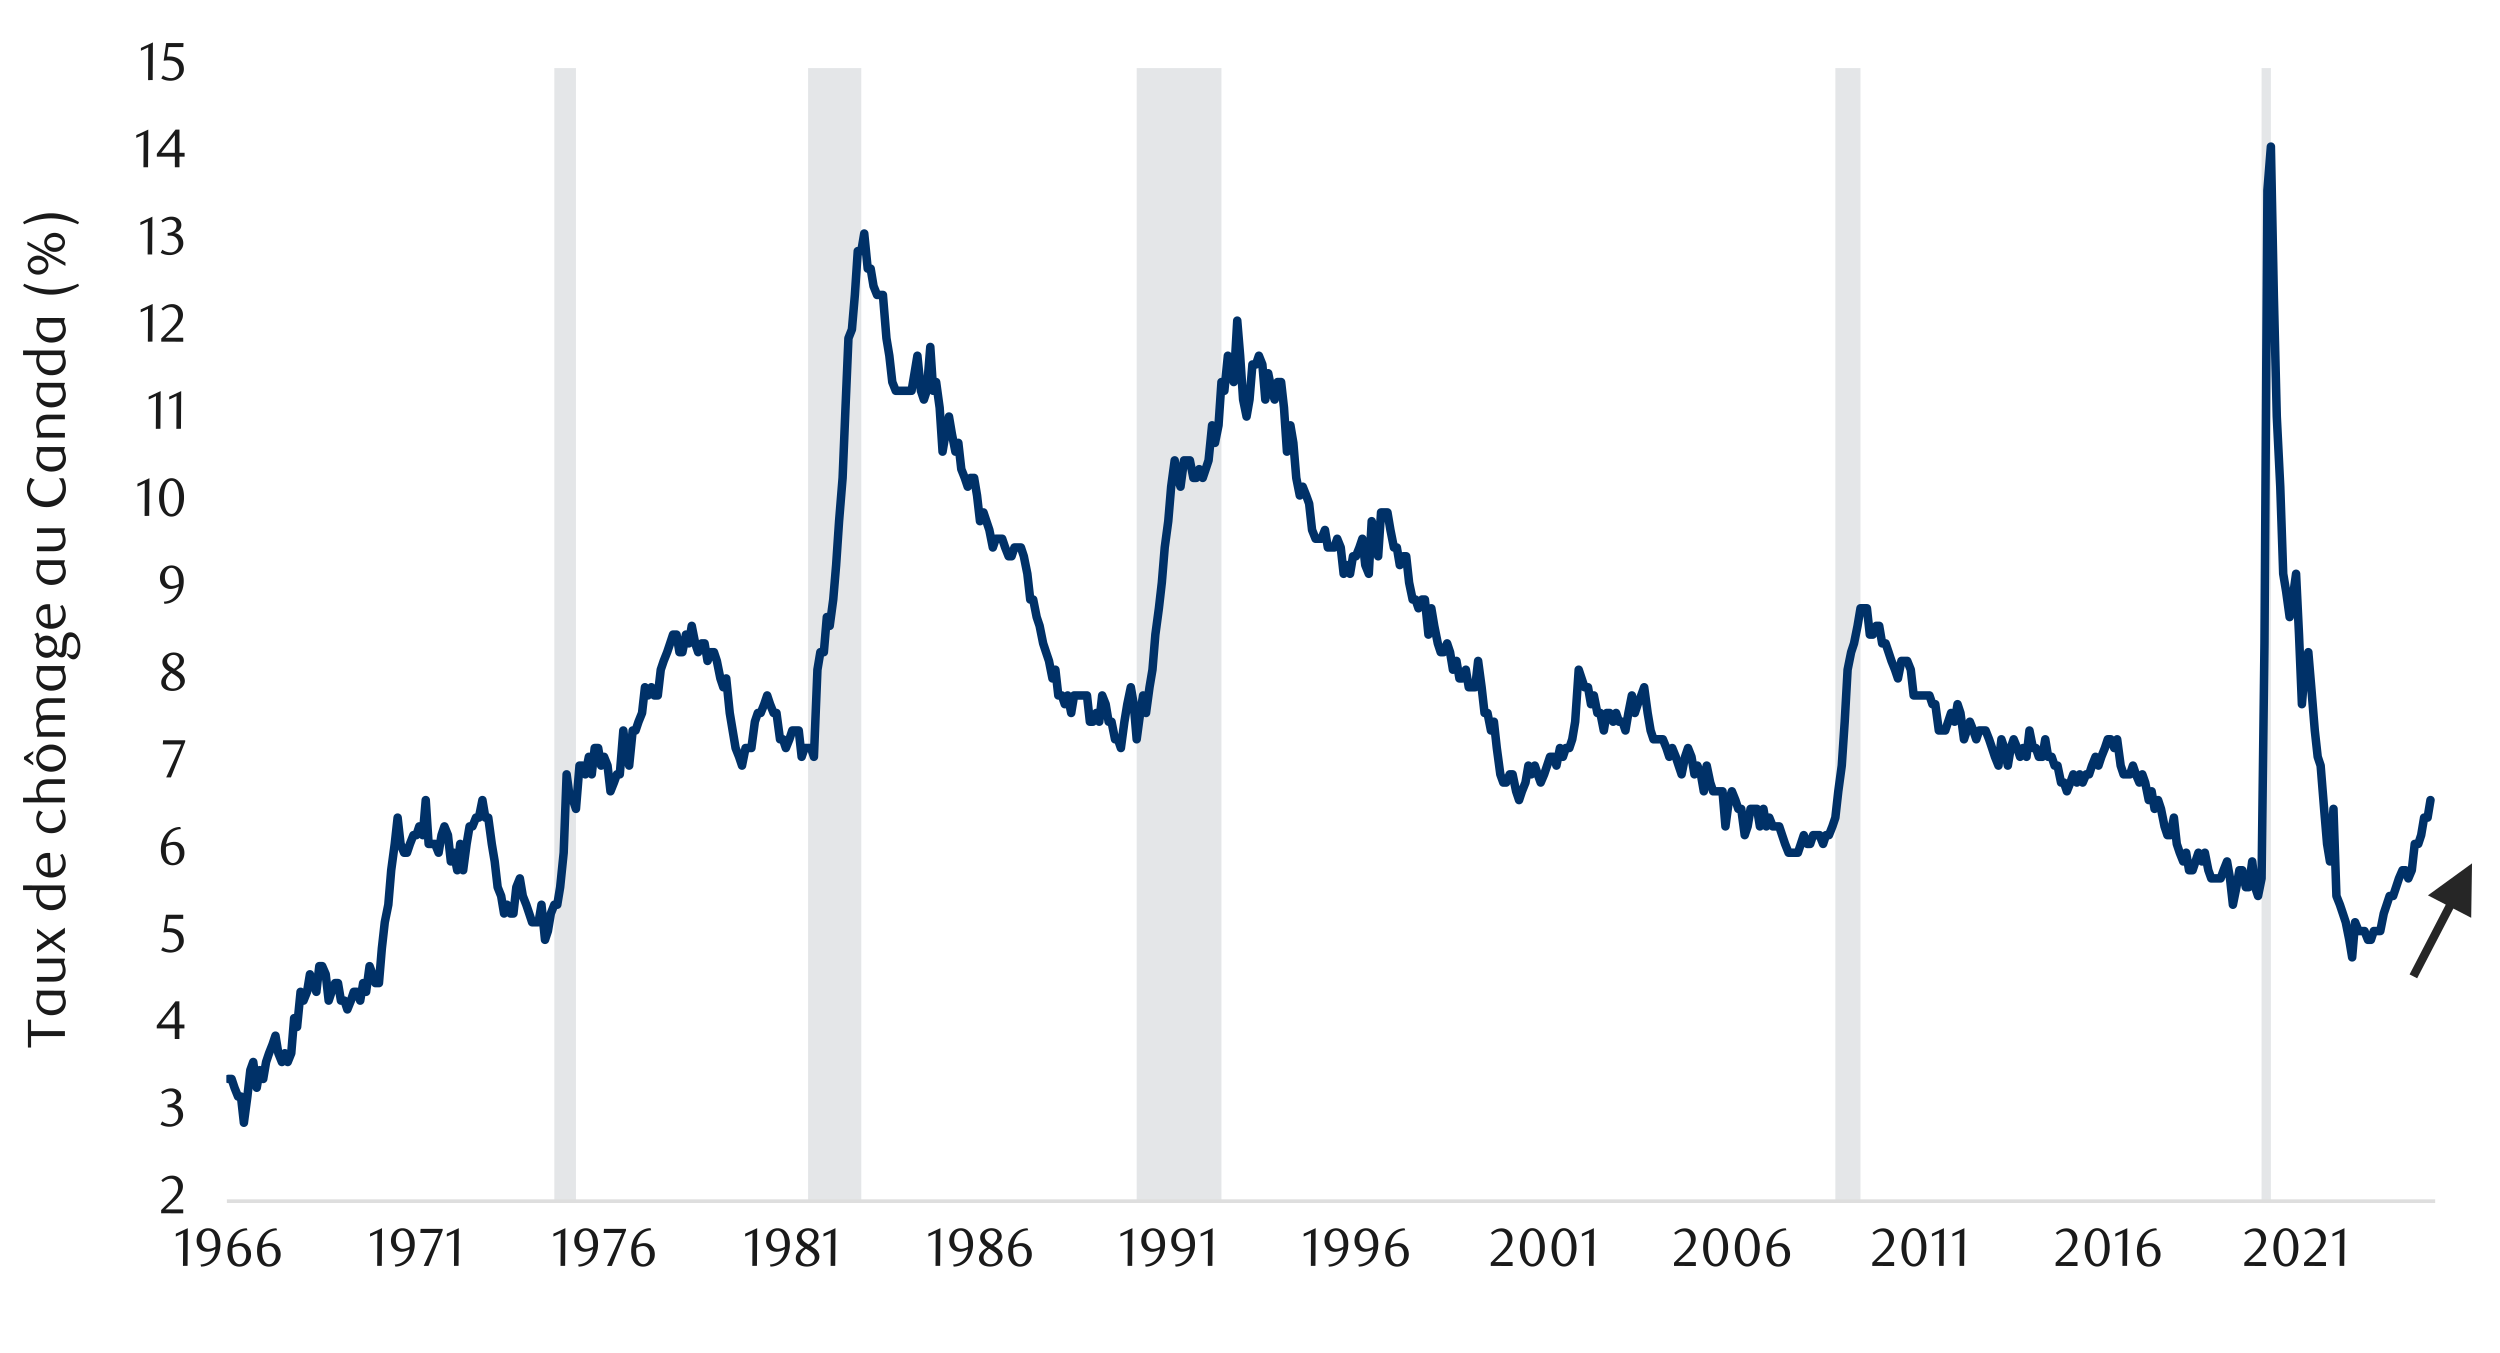 <svg xmlns="http://www.w3.org/2000/svg" xmlns:xlink="http://www.w3.org/1999/xlink" width="1460" height="790" viewBox="0 0 1460 790">
  <defs>
    <style>
      .a, .d, .g, .i {
        fill: none;
      }

      .b {
        clip-path: url(#a);
      }

      .c {
        clip-path: url(#c);
      }

      .d {
        stroke: #000;
        stroke-miterlimit: 10;
        stroke-width: 0.39px;
        opacity: 0;
      }

      .e {
        clip-path: url(#d);
      }

      .f {
        fill: #e4e6e8;
      }

      .g {
        stroke: #dedede;
        stroke-width: 2.13px;
      }

      .g, .i {
        stroke-linejoin: round;
      }

      .h {
        clip-path: url(#e);
      }

      .i {
        stroke: #003168;
        stroke-linecap: round;
        stroke-width: 4.98px;
      }

      .j {
        clip-path: url(#f);
      }

      .k {
        fill: #1a1a1a;
      }

      .l {
        fill: #262626;
      }
    </style>
    <clipPath id="a">
      <rect class="a" x="-132.92" y="-721.72" width="1725.84" height="2233.44"/>
    </clipPath>
    <clipPath id="c">
      <rect class="a" x="9.21" y="15.65" width="1441.58" height="758.69"/>
    </clipPath>
    <clipPath id="d">
      <rect class="a" x="132.18" y="39.74" width="1292.04" height="663.77"/>
    </clipPath>
    <clipPath id="e">
      <rect class="a" x="132.18" y="39.76" width="1292.04" height="663.77"/>
    </clipPath>
    <clipPath id="f">
      <rect class="a" x="9.55" y="15.99" width="1441.25" height="758.35"/>
    </clipPath>
  </defs>
  <g class="b">
    <g class="b">
      <g class="c">
        <rect class="d" x="9.26" y="15.85" width="1441.36" height="758.61"/>
      </g>
      <g class="e">
        <polygon class="f" points="-283.68 701.48 -281.99 701.48 -279.94 701.48 -278.24 701.48 -276.53 701.48 -274.48 701.48 -272.77 701.48 -270.73 701.48 -269.02 -239865.85 -267.31 -239865.85 -265.26 -239865.85 -263.55 -239865.85 -261.85 -239865.85 -259.8 -239865.85 -258.09 -239865.85 -256.38 701.48 -254.34 701.48 -252.63 701.48 -250.92 701.48 -248.87 701.48 -247.16 701.48 -245.12 701.48 -243.41 701.48 -241.7 701.48 -239.65 701.48 -237.94 701.48 -236.24 701.48 -234.19 701.48 -232.48 701.48 -230.77 701.48 -228.73 701.48 -227.02 701.48 -225.31 701.48 -223.26 701.48 -221.56 701.48 -219.51 701.48 -217.8 701.48 -216.09 701.48 -214.05 701.48 -212.34 701.48 -210.63 701.48 -208.58 701.48 -206.88 701.48 -205.17 701.48 -203.12 701.48 -201.41 701.48 -199.7 701.48 -197.66 701.48 -195.95 701.48 -193.9 701.48 -192.19 701.48 -190.49 701.48 -188.44 -239865.85 -186.73 -239865.85 -185.02 -239865.85 -182.97 -239865.85 -181.27 -239865.85 -179.56 -239865.85 -177.51 -239865.85 -175.8 -239865.85 -174.09 701.48 -172.05 701.48 -170.34 701.48 -168.29 701.48 -166.58 701.48 -164.88 701.48 -162.83 701.48 -161.12 701.48 -159.41 701.48 -157.37 701.48 -155.66 701.48 -153.95 701.48 -151.9 701.48 -150.19 701.48 -148.15 701.48 -146.44 701.48 -144.73 701.48 -142.68 701.48 -140.97 701.48 -139.27 -239865.85 -137.22 -239865.85 -135.51 -239865.85 -133.81 -239865.85 -131.76 -239865.85 -130.05 -239865.85 -128.34 -239865.85 -126.29 -239865.85 -124.59 -239865.85 -122.54 -239865.85 -120.83 -239865.85 -119.12 -239865.85 -117.07 701.48 -115.37 701.48 -113.66 701.48 -111.61 701.48 -109.9 701.48 -108.2 701.48 -106.15 701.48 -104.44 701.48 -102.73 701.48 -100.69 701.48 -98.98 701.48 -96.93 701.48 -95.22 701.48 -93.51 701.48 -91.47 701.48 -89.76 701.48 -88.05 701.48 -86 701.48 -84.3 701.48 -82.59 701.48 -80.54 701.48 -78.83 701.48 -77.12 701.48 -75.08 701.48 -73.37 701.48 -71.32 701.48 -69.61 701.48 -67.91 701.48 -65.86 701.48 -64.15 701.48 -62.44 701.48 -60.4 701.48 -58.69 -239865.85 -56.98 -239865.85 -54.93 -239865.85 -53.22 -239865.85 -51.52 -239865.85 -49.47 -239865.85 -47.76 -239865.85 -45.71 -239865.85 -44.01 -239865.85 -42.3 -239865.85 -40.25 701.48 -38.54 701.48 -36.83 701.48 -34.79 701.48 -33.08 701.48 -31.37 701.48 -29.32 701.48 -27.62 701.48 -25.91 701.48 -23.86 701.48 -22.15 701.48 -20.1 701.48 -18.4 701.48 -16.69 701.48 -14.64 701.48 -12.93 701.48 -11.23 701.48 -9.18 701.48 -7.47 701.48 -5.76 701.48 -3.71 701.48 -2.01 701.48 -0.3 701.48 1.75 701.48 3.46 701.48 5.5 701.48 7.21 -239865.85 8.92 -239865.85 10.97 -239865.85 12.68 -239865.85 14.38 -239865.85 16.43 -239865.85 18.14 -239865.85 19.84 -239865.85 21.89 -239865.85 23.6 -239865.85 25.31 -239865.85 27.36 -239865.85 29.06 701.48 31.11 701.48 32.82 701.48 34.53 701.48 36.58 701.48 38.28 701.48 39.99 701.48 42.04 701.48 43.75 701.48 45.45 701.48 47.5 701.48 49.21 701.48 50.92 701.48 52.97 701.48 54.67 701.48 56.72 701.48 58.43 701.48 60.14 701.48 62.19 701.48 63.89 701.48 65.6 701.48 67.65 701.48 69.36 701.48 71.06 701.48 73.11 701.48 74.82 701.48 76.53 701.48 78.57 701.48 80.28 701.48 82.33 701.48 84.04 701.48 85.75 701.48 87.79 701.48 89.5 701.48 91.21 701.48 93.26 701.48 94.96 701.48 96.67 701.48 98.72 701.48 100.43 701.48 102.14 701.48 104.18 701.48 105.89 701.48 107.94 701.48 109.64 701.48 111.35 701.48 113.4 701.48 115.11 701.48 116.82 701.48 118.87 701.48 120.57 701.48 122.28 701.48 124.33 701.48 126.03 701.48 127.74 701.48 129.79 701.48 131.5 701.48 133.55 701.48 135.25 701.48 136.96 701.48 139.01 701.48 140.72 701.48 142.43 701.48 144.47 701.48 146.18 701.48 147.89 701.48 149.93 701.48 151.65 701.48 153.71 701.48 155.4 701.48 157.12 701.48 159.15 701.48 160.87 701.48 162.56 701.48 164.62 701.48 166.34 701.48 168.03 701.48 170.09 701.48 171.78 701.48 173.5 701.48 175.53 701.48 177.25 701.48 179.31 701.48 181 701.48 182.72 701.48 184.75 701.48 186.47 701.48 188.16 701.48 190.22 701.48 191.94 701.48 193.64 701.48 195.69 701.48 197.39 701.48 199.11 701.48 201.16 701.48 202.86 701.48 204.92 701.48 206.61 701.48 208.33 701.48 210.36 701.48 212.08 701.48 213.8 701.48 215.83 701.48 217.55 701.48 219.24 701.48 221.3 701.48 222.99 701.48 224.71 701.48 226.77 701.48 228.46 701.48 230.52 701.48 232.21 701.48 233.93 701.48 235.99 701.48 237.68 701.48 239.41 701.48 241.44 701.48 243.16 701.48 244.85 701.48 246.91 701.48 248.63 701.48 250.32 701.48 252.38 701.48 254.07 701.48 256.13 701.48 257.85 701.48 259.54 701.48 261.6 701.48 263.29 701.48 265.01 701.48 267.04 701.48 268.76 701.48 270.48 701.48 272.51 701.48 274.23 701.48 275.92 701.48 277.98 701.48 279.67 701.48 281.73 701.48 283.45 701.48 285.14 701.48 287.2 701.48 288.9 701.48 290.62 701.48 292.67 701.48 294.37 701.48 296.09 701.48 298.12 701.48 299.84 701.48 301.53 701.48 303.59 701.48 305.31 701.48 307.34 701.48 309.06 701.48 310.75 701.48 312.81 701.48 314.5 701.48 316.22 701.48 318.28 701.48 319.97 701.48 321.69 701.48 323.72 701.48 325.44 -239865.85 327.13 -239865.85 329.19 -239865.85 330.91 -239865.85 332.94 -239865.85 334.66 -239865.85 336.36 701.48 338.42 701.48 340.13 701.48 341.83 701.48 343.89 701.48 345.58 701.48 347.3 701.48 349.33 701.48 351.05 701.48 352.77 701.48 354.8 701.48 356.52 701.48 358.55 701.48 360.27 701.48 361.96 701.48 364.02 701.48 365.74 701.48 367.43 701.48 369.49 701.48 371.18 701.48 372.9 701.48 374.96 701.48 376.65 701.48 378.37 701.48 380.4 701.48 382.13 701.48 384.15 701.48 385.88 701.48 387.6 701.48 389.63 701.48 391.35 701.48 393.04 701.48 395.1 701.48 396.79 701.48 398.51 701.48 400.57 701.48 402.26 701.48 403.98 701.48 406.01 701.48 407.73 701.48 409.79 701.48 411.48 701.48 413.2 701.48 415.23 701.48 416.95 701.48 418.64 701.48 420.7 701.48 422.42 701.48 424.12 701.48 426.17 701.48 427.87 701.48 429.58 701.48 431.62 701.48 433.34 701.48 435.39 701.48 437.09 701.48 438.81 701.48 440.84 701.48 442.56 701.48 444.25 701.48 446.31 701.48 448.03 701.48 449.72 701.48 451.78 701.48 453.47 701.48 455.53 701.48 457.25 701.48 458.94 701.48 461 701.48 462.69 701.48 464.41 701.48 466.44 701.48 468.16 701.48 469.88 701.48 471.91 701.48 473.63 -239865.85 475.33 -239865.85 477.38 -239865.85 479.08 -239865.85 481.13 -239865.85 482.86 -239865.85 484.55 -239865.85 486.61 -239865.85 488.3 -239865.85 490.02 -239865.85 492.08 -239865.85 493.77 -239865.85 495.49 -239865.85 497.52 -239865.85 499.24 -239865.85 500.93 -239865.85 502.99 701.48 504.71 701.48 506.74 701.48 508.46 701.48 510.15 701.48 512.21 701.48 513.93 701.48 515.62 701.48 517.68 701.48 519.37 701.48 521.09 701.48 523.13 701.48 524.85 701.48 526.57 701.48 528.6 701.48 530.32 701.48 532.35 701.48 534.07 701.48 535.76 701.48 537.82 701.48 539.54 701.48 541.23 701.48 543.29 701.48 544.98 701.48 546.7 701.48 548.76 701.48 550.45 701.48 552.17 701.48 554.2 701.48 555.92 701.48 557.95 701.48 559.67 701.48 561.39 701.48 563.42 701.48 565.14 701.48 566.84 701.48 568.89 701.48 570.59 701.48 572.31 701.48 574.36 701.48 576.06 701.48 577.78 701.48 579.81 701.48 581.53 701.48 583.59 701.48 585.28 701.48 587 701.48 589.03 701.48 590.75 701.48 592.44 701.48 594.5 701.48 596.22 701.48 597.91 701.48 599.97 701.48 601.66 701.48 603.38 701.48 605.41 701.48 607.13 701.48 609.19 701.48 610.88 701.48 612.6 701.48 614.63 701.48 616.35 701.48 618.05 701.48 620.11 701.48 621.83 701.48 623.52 701.48 625.58 701.48 627.27 701.48 628.99 701.48 631.05 701.48 632.74 701.48 634.8 701.48 636.49 701.48 638.21 701.48 640.24 701.48 641.96 701.48 643.68 701.48 645.71 701.48 647.43 701.48 649.12 701.48 651.18 701.48 652.87 701.48 654.59 701.48 656.65 701.48 658.34 701.48 660.4 701.48 662.09 701.48 663.82 701.48 665.87 -239865.85 667.57 -239865.85 669.28 -239865.85 671.32 -239865.85 673.04 -239865.85 674.73 -239865.85 676.79 -239865.85 678.51 -239865.85 680.2 -239865.85 682.26 -239865.85 683.95 -239865.85 686.01 -239865.85 687.7 -239865.85 689.42 -239865.85 691.48 -239865.85 693.17 -239865.85 694.89 -239865.85 696.92 -239865.85 698.64 -239865.85 700.33 -239865.85 702.39 -239865.85 704.11 -239865.85 705.8 -239865.85 707.86 -239865.85 709.55 -239865.85 711.61 -239865.85 713.33 701.48 715.03 701.48 717.08 701.48 718.78 701.48 720.5 701.48 722.55 701.48 724.25 701.48 725.97 701.48 728 701.48 729.72 701.48 731.41 701.48 733.47 701.48 735.16 701.48 737.22 701.48 738.94 701.48 740.63 701.48 742.69 701.48 744.38 701.48 746.1 701.48 748.16 701.48 749.85 701.48 751.57 701.48 753.6 701.48 755.32 701.48 757.02 701.48 759.07 701.48 760.79 701.48 762.83 701.48 764.54 701.48 766.24 701.48 768.3 701.48 770.02 701.48 771.71 701.48 773.77 701.48 775.46 701.48 777.18 701.48 779.21 701.48 780.93 701.48 782.99 701.48 784.68 701.48 786.4 701.48 788.43 701.48 790.15 701.48 791.84 701.48 793.9 701.48 795.62 701.48 797.31 701.48 799.37 701.48 801.06 701.48 802.78 701.48 804.84 701.48 806.53 701.48 808.59 701.48 810.28 701.48 812.01 701.48 814.04 701.48 815.76 701.48 817.48 701.48 819.51 701.48 821.23 701.48 822.92 701.48 824.98 701.48 826.67 701.48 828.39 701.48 830.45 701.48 832.14 701.48 834.2 701.48 835.89 701.48 837.61 701.48 839.67 701.48 841.36 701.48 843.08 701.48 845.11 701.48 846.83 701.48 848.52 701.48 850.58 701.48 852.3 701.48 854 701.48 856.05 701.48 857.75 701.48 859.8 701.48 861.5 701.48 863.22 701.48 865.27 701.48 866.97 701.48 868.69 701.48 870.72 701.48 872.44 701.48 874.13 701.48 876.19 701.48 877.91 701.48 879.6 701.48 881.66 701.48 883.35 701.48 885.41 701.48 887.13 701.48 888.82 701.48 890.88 701.48 892.57 701.48 894.29 701.48 896.32 701.48 898.04 701.48 899.76 701.48 901.79 701.48 903.51 701.48 905.21 701.48 907.26 701.48 908.96 701.48 911.02 701.48 912.74 701.48 914.43 701.48 916.49 701.48 918.18 701.48 919.9 701.48 921.96 701.48 923.65 701.48 925.37 701.48 927.4 701.48 929.12 701.48 930.81 701.48 932.87 701.48 934.59 701.48 936.62 701.48 938.34 701.48 940.03 701.48 942.09 701.48 943.78 701.48 945.5 701.48 947.56 701.48 949.25 701.48 950.98 701.48 953.01 701.48 954.73 701.48 956.42 701.48 958.48 701.48 960.2 701.48 962.23 701.48 963.95 701.48 965.64 701.48 967.7 701.48 969.42 701.48 971.11 701.48 973.17 701.48 974.86 701.48 976.58 701.48 978.64 701.48 980.33 701.48 982.05 701.48 984.08 701.48 985.8 701.48 987.83 701.48 989.55 701.48 991.27 701.48 993.3 701.48 995.02 701.48 996.72 701.48 998.77 701.48 1000.47 701.48 1002.19 701.48 1004.25 701.48 1005.94 701.48 1007.66 701.48 1009.69 701.48 1011.41 701.48 1013.47 701.48 1015.16 701.48 1016.88 701.48 1018.91 701.48 1020.63 701.48 1022.32 701.48 1024.38 701.48 1026.1 701.48 1027.79 701.48 1029.85 701.48 1031.54 701.48 1033.26 701.48 1035.29 701.48 1037.01 701.48 1039.07 701.48 1040.76 701.48 1042.48 701.48 1044.52 701.48 1046.23 701.48 1047.93 701.48 1049.98 701.48 1051.71 701.48 1053.4 701.48 1055.46 701.48 1057.15 701.48 1058.87 701.48 1060.93 701.48 1062.62 701.48 1064.68 701.48 1066.37 701.48 1068.09 701.48 1070.12 701.48 1071.84 701.48 1073.56 -239865.85 1075.59 -239865.85 1077.31 -239865.85 1079 -239865.85 1081.06 -239865.85 1082.75 -239865.85 1084.81 -239865.85 1086.53 701.48 1088.22 701.48 1090.28 701.48 1091.97 701.48 1093.69 701.48 1095.75 701.48 1097.45 701.48 1099.17 701.48 1101.2 701.48 1102.92 701.48 1104.61 701.48 1106.67 701.48 1108.39 701.48 1110.42 701.48 1112.14 701.48 1113.83 701.48 1115.89 701.48 1117.58 701.48 1119.3 701.48 1121.36 701.48 1123.05 701.48 1124.77 701.48 1126.8 701.48 1128.52 701.48 1130.21 701.48 1132.27 701.48 1133.99 701.48 1136.02 701.48 1137.74 701.48 1139.44 701.48 1141.49 701.48 1143.21 701.48 1144.91 701.48 1146.96 701.48 1148.66 701.48 1150.38 701.48 1152.41 701.48 1154.13 701.48 1155.85 701.48 1157.88 701.48 1159.6 701.48 1161.63 701.48 1163.35 701.48 1165.04 701.48 1167.1 701.48 1168.82 701.48 1170.51 701.48 1172.57 701.48 1174.26 701.48 1175.98 701.48 1178.04 701.48 1179.73 701.48 1181.45 701.48 1183.48 701.48 1185.2 701.48 1187.23 701.48 1188.95 701.48 1190.67 701.48 1192.71 701.48 1194.43 701.48 1196.12 701.48 1198.18 701.48 1199.87 701.48 1201.59 701.48 1203.65 701.48 1205.34 701.48 1207.06 701.48 1209.09 701.48 1210.81 701.48 1212.87 701.48 1214.56 701.48 1216.28 701.48 1218.31 701.48 1220.03 701.48 1221.72 701.48 1223.78 701.48 1225.5 701.48 1227.19 701.48 1229.25 701.48 1230.94 701.48 1232.66 701.48 1234.72 701.48 1236.42 701.48 1238.47 701.48 1240.17 701.48 1241.89 701.48 1243.92 701.48 1245.64 701.48 1247.36 701.48 1249.39 701.48 1251.11 701.48 1252.8 701.48 1254.86 701.48 1256.55 701.48 1258.27 701.48 1260.33 701.48 1262.02 701.48 1264.08 701.48 1265.77 701.48 1267.49 701.48 1269.55 701.48 1271.24 701.48 1272.96 701.48 1274.99 701.48 1276.71 701.48 1278.4 701.48 1280.46 701.48 1282.18 701.48 1283.88 701.48 1285.93 701.48 1287.63 701.48 1289.68 701.48 1291.38 701.48 1293.1 701.48 1295.16 701.48 1296.85 701.48 1298.57 701.48 1300.6 701.48 1302.32 701.48 1304.01 701.48 1306.07 701.48 1307.79 701.48 1309.48 701.48 1311.54 701.48 1313.23 701.48 1315.29 701.48 1317.01 701.48 1318.7 701.48 1320.76 701.48 1322.45 -239865.85 1324.17 -239865.85 1326.2 701.48 1327.92 701.48 1329.64 701.48 1331.67 701.48 1333.39 701.48 1335.09 701.48 1337.15 701.48 1338.84 701.48 1340.9 701.48 1342.62 701.48 1344.31 701.48 1346.37 701.48 1348.06 701.48 1349.78 701.48 1351.84 701.48 1353.53 701.48 1355.25 701.48 1357.28 701.48 1359 701.48 1360.69 701.48 1362.75 701.48 1364.47 701.48 1366.5 701.48 1368.22 701.48 1369.91 701.48 1371.97 701.48 1373.66 701.48 1375.38 701.48 1377.44 701.48 1379.14 701.48 1380.86 701.48 1382.89 701.48 1384.61 701.48 1386.3 701.48 1388.36 701.48 1390.08 701.48 1392.11 701.48 1393.83 701.48 1395.52 701.48 1397.58 701.48 1399.3 701.48 1400.99 701.48 1403.05 701.48 1404.74 701.48 1406.46 701.48 1408.49 701.48 1410.21 701.48 1412.27 701.48 1413.96 701.48 1415.68 701.48 1417.57 701.48 1415.68 701.48 1413.96 701.48 1412.27 701.48 1410.21 701.48 1408.49 701.48 1406.46 701.48 1404.74 701.48 1403.05 701.48 1400.99 701.48 1399.3 701.48 1397.58 701.48 1395.52 701.48 1393.83 701.48 1392.11 701.48 1390.08 701.48 1388.36 701.48 1386.3 701.48 1384.61 701.48 1382.89 701.48 1380.86 701.48 1379.14 701.48 1377.44 701.48 1375.38 701.48 1373.66 701.48 1371.97 701.48 1369.91 701.48 1368.22 701.48 1366.5 701.48 1364.47 701.48 1362.75 701.48 1360.69 701.48 1359 701.48 1357.28 701.48 1355.25 701.48 1353.53 701.48 1351.84 701.48 1349.78 701.48 1348.06 701.48 1346.37 701.48 1344.31 701.48 1342.62 701.48 1340.9 701.48 1338.84 701.48 1337.15 701.48 1335.09 701.48 1333.39 701.48 1331.67 701.48 1329.64 701.48 1327.92 701.48 1326.2 701.48 1324.17 701.48 1322.45 701.48 1320.76 701.48 1318.7 701.48 1317.01 701.48 1315.29 701.48 1313.23 701.48 1311.54 701.48 1309.48 701.48 1307.79 701.48 1306.07 701.48 1304.01 701.48 1302.32 701.48 1300.6 701.48 1298.57 701.48 1296.85 701.48 1295.16 701.48 1293.1 701.48 1291.38 701.48 1289.68 701.48 1287.63 701.48 1285.93 701.48 1283.88 701.48 1282.18 701.48 1280.46 701.48 1278.4 701.48 1276.71 701.48 1274.99 701.48 1272.96 701.48 1271.24 701.48 1269.55 701.48 1267.49 701.48 1265.77 701.48 1264.08 701.48 1262.02 701.48 1260.33 701.48 1258.27 701.48 1256.55 701.48 1254.86 701.48 1252.8 701.48 1251.11 701.48 1249.39 701.48 1247.36 701.48 1245.64 701.48 1243.92 701.48 1241.89 701.48 1240.17 701.48 1238.47 701.48 1236.42 701.48 1234.72 701.48 1232.66 701.48 1230.94 701.48 1229.25 701.48 1227.19 701.48 1225.5 701.48 1223.78 701.48 1221.72 701.48 1220.03 701.48 1218.31 701.48 1216.28 701.48 1214.56 701.48 1212.87 701.48 1210.81 701.48 1209.09 701.48 1207.06 701.48 1205.34 701.48 1203.65 701.48 1201.59 701.48 1199.87 701.48 1198.18 701.48 1196.12 701.48 1194.43 701.48 1192.71 701.48 1190.67 701.48 1188.95 701.48 1187.23 701.48 1185.2 701.48 1183.48 701.48 1181.45 701.48 1179.73 701.48 1178.04 701.48 1175.98 701.48 1174.26 701.48 1172.57 701.48 1170.51 701.48 1168.82 701.48 1167.1 701.48 1165.04 701.48 1163.35 701.48 1161.63 701.48 1159.6 701.48 1157.88 701.48 1155.85 701.48 1154.13 701.48 1152.41 701.48 1150.38 701.48 1148.66 701.48 1146.96 701.48 1144.91 701.48 1143.21 701.48 1141.49 701.48 1139.44 701.48 1137.74 701.48 1136.02 701.48 1133.99 701.48 1132.27 701.48 1130.21 701.48 1128.52 701.48 1126.8 701.48 1124.77 701.48 1123.05 701.48 1121.36 701.48 1119.3 701.48 1117.58 701.48 1115.89 701.48 1113.83 701.48 1112.14 701.48 1110.42 701.48 1108.39 701.48 1106.67 701.48 1104.61 701.48 1102.92 701.48 1101.2 701.48 1099.17 701.48 1097.45 701.48 1095.75 701.48 1093.69 701.48 1091.97 701.48 1090.28 701.48 1088.22 701.48 1086.53 701.48 1084.81 701.48 1082.75 701.48 1081.06 701.48 1079 701.48 1077.31 701.48 1075.59 701.48 1073.56 701.48 1071.84 701.48 1070.12 701.48 1068.09 701.48 1066.37 701.48 1064.68 701.48 1062.62 701.48 1060.93 701.48 1058.87 701.48 1057.15 701.48 1055.46 701.48 1053.4 701.48 1051.71 701.48 1049.98 701.48 1047.93 701.48 1046.23 701.48 1044.52 701.48 1042.48 701.48 1040.76 701.48 1039.07 701.48 1037.01 701.48 1035.29 701.48 1033.26 701.48 1031.54 701.48 1029.85 701.48 1027.79 701.48 1026.1 701.48 1024.38 701.48 1022.32 701.48 1020.63 701.48 1018.91 701.48 1016.88 701.48 1015.16 701.48 1013.47 701.48 1011.41 701.48 1009.69 701.48 1007.66 701.48 1005.94 701.48 1004.25 701.48 1002.19 701.48 1000.47 701.48 998.77 701.48 996.72 701.48 995.02 701.48 993.3 701.48 991.27 701.48 989.55 701.48 987.83 701.48 985.8 701.48 984.08 701.48 982.05 701.48 980.33 701.48 978.64 701.48 976.58 701.48 974.86 701.48 973.17 701.48 971.11 701.48 969.42 701.48 967.7 701.48 965.64 701.48 963.95 701.48 962.23 701.48 960.2 701.48 958.48 701.48 956.42 701.48 954.73 701.48 953.01 701.48 950.98 701.48 949.25 701.48 947.56 701.48 945.5 701.48 943.78 701.48 942.09 701.48 940.03 701.48 938.34 701.48 936.62 701.48 934.59 701.48 932.87 701.48 930.81 701.48 929.12 701.48 927.4 701.48 925.37 701.48 923.65 701.48 921.96 701.48 919.9 701.48 918.18 701.48 916.49 701.48 914.43 701.48 912.74 701.48 911.02 701.48 908.96 701.48 907.26 701.48 905.21 701.48 903.51 701.48 901.79 701.48 899.76 701.48 898.04 701.48 896.32 701.48 894.29 701.48 892.57 701.48 890.88 701.48 888.82 701.48 887.13 701.48 885.41 701.48 883.35 701.48 881.66 701.48 879.6 701.48 877.91 701.48 876.19 701.48 874.13 701.48 872.44 701.48 870.72 701.48 868.69 701.48 866.97 701.48 865.27 701.48 863.22 701.48 861.5 701.48 859.8 701.48 857.75 701.48 856.05 701.48 854 701.48 852.3 701.48 850.58 701.48 848.52 701.48 846.83 701.48 845.11 701.48 843.08 701.48 841.36 701.48 839.67 701.48 837.61 701.48 835.89 701.48 834.2 701.48 832.14 701.48 830.45 701.48 828.39 701.48 826.67 701.48 824.98 701.48 822.92 701.48 821.23 701.48 819.51 701.48 817.48 701.48 815.76 701.48 814.04 701.48 812.01 701.48 810.28 701.48 808.59 701.48 806.53 701.48 804.84 701.48 802.78 701.48 801.06 701.48 799.37 701.48 797.31 701.48 795.62 701.48 793.9 701.48 791.84 701.48 790.15 701.48 788.43 701.48 786.4 701.48 784.68 701.48 782.99 701.48 780.93 701.48 779.21 701.48 777.18 701.48 775.46 701.48 773.77 701.48 771.71 701.48 770.02 701.48 768.3 701.48 766.24 701.48 764.54 701.48 762.83 701.48 760.79 701.48 759.07 701.48 757.02 701.48 755.32 701.48 753.6 701.48 751.57 701.48 749.85 701.48 748.16 701.48 746.1 701.48 744.38 701.48 742.69 701.48 740.63 701.48 738.94 701.48 737.22 701.48 735.16 701.48 733.47 701.48 731.41 701.48 729.72 701.48 728 701.48 725.97 701.48 724.25 701.48 722.55 701.48 720.5 701.48 718.78 701.48 717.08 701.48 715.03 701.48 713.33 701.48 711.61 701.48 709.55 701.48 707.86 701.48 705.8 701.48 704.11 701.48 702.39 701.48 700.33 701.48 698.64 701.48 696.92 701.48 694.89 701.48 693.17 701.48 691.48 701.48 689.42 701.48 687.7 701.48 686.01 701.48 683.95 701.48 682.26 701.48 680.2 701.48 678.51 701.48 676.79 701.48 674.73 701.48 673.04 701.48 671.32 701.48 669.28 701.48 667.57 701.48 665.87 701.48 663.82 701.48 662.09 701.48 660.4 701.48 658.34 701.48 656.65 701.48 654.59 701.48 652.87 701.48 651.18 701.48 649.12 701.48 647.43 701.48 645.71 701.48 643.68 701.48 641.96 701.48 640.24 701.48 638.21 701.48 636.49 701.48 634.8 701.48 632.74 701.48 631.05 701.48 628.99 701.48 627.27 701.48 625.58 701.48 623.52 701.48 621.83 701.48 620.11 701.48 618.05 701.48 616.35 701.48 614.63 701.48 612.6 701.48 610.88 701.48 609.19 701.48 607.13 701.48 605.41 701.48 603.38 701.48 601.66 701.48 599.97 701.48 597.91 701.48 596.22 701.48 594.5 701.48 592.44 701.48 590.75 701.48 589.03 701.48 587 701.48 585.28 701.48 583.59 701.48 581.53 701.48 579.81 701.48 577.78 701.48 576.06 701.48 574.36 701.48 572.31 701.48 570.59 701.48 568.89 701.48 566.84 701.48 565.14 701.48 563.42 701.48 561.39 701.48 559.67 701.48 557.95 701.48 555.92 701.48 554.2 701.48 552.17 701.48 550.45 701.48 548.76 701.48 546.7 701.48 544.98 701.48 543.29 701.48 541.23 701.48 539.54 701.48 537.82 701.48 535.76 701.48 534.07 701.48 532.35 701.48 530.32 701.48 528.6 701.48 526.57 701.48 524.85 701.48 523.13 701.48 521.09 701.48 519.37 701.48 517.68 701.48 515.62 701.48 513.93 701.48 512.21 701.48 510.15 701.48 508.46 701.48 506.74 701.48 504.71 701.48 502.99 701.48 500.93 701.48 499.24 701.48 497.52 701.48 495.49 701.48 493.77 701.48 492.08 701.48 490.02 701.48 488.3 701.48 486.61 701.48 484.55 701.48 482.86 701.48 481.13 701.48 479.08 701.48 477.38 701.48 475.33 701.48 473.63 701.48 471.91 701.48 469.88 701.48 468.16 701.48 466.44 701.48 464.41 701.48 462.69 701.48 461 701.48 458.94 701.48 457.25 701.48 455.53 701.48 453.47 701.48 451.78 701.48 449.72 701.48 448.03 701.48 446.31 701.48 444.25 701.48 442.56 701.48 440.84 701.48 438.81 701.48 437.09 701.48 435.39 701.48 433.34 701.48 431.62 701.48 429.58 701.48 427.87 701.48 426.17 701.48 424.12 701.48 422.42 701.48 420.7 701.48 418.64 701.48 416.95 701.48 415.23 701.48 413.2 701.48 411.48 701.48 409.79 701.48 407.73 701.48 406.01 701.48 403.98 701.48 402.26 701.48 400.57 701.48 398.51 701.48 396.79 701.48 395.1 701.48 393.04 701.48 391.35 701.48 389.63 701.48 387.6 701.48 385.88 701.48 384.15 701.48 382.13 701.48 380.4 701.48 378.37 701.48 376.65 701.48 374.96 701.48 372.9 701.48 371.18 701.48 369.49 701.48 367.43 701.48 365.74 701.48 364.02 701.48 361.96 701.48 360.27 701.48 358.55 701.48 356.52 701.48 354.8 701.48 352.77 701.48 351.05 701.48 349.33 701.48 347.3 701.48 345.58 701.48 343.89 701.48 341.83 701.48 340.13 701.48 338.42 701.48 336.36 701.48 334.66 701.48 332.94 701.48 330.91 701.48 329.19 701.48 327.13 701.48 325.44 701.48 323.72 701.48 321.69 701.48 319.97 701.48 318.28 701.48 316.22 701.48 314.5 701.48 312.81 701.48 310.75 701.48 309.06 701.48 307.34 701.48 305.31 701.48 303.59 701.48 301.53 701.48 299.84 701.48 298.12 701.48 296.09 701.48 294.37 701.48 292.67 701.48 290.62 701.48 288.9 701.48 287.2 701.48 285.14 701.48 283.45 701.48 281.73 701.48 279.67 701.48 277.98 701.48 275.92 701.48 274.23 701.48 272.51 701.48 270.48 701.48 268.76 701.48 267.04 701.48 265.01 701.48 263.29 701.48 261.6 701.48 259.54 701.48 257.85 701.48 256.13 701.48 254.07 701.48 252.38 701.48 250.32 701.48 248.63 701.48 246.91 701.48 244.85 701.48 243.16 701.48 241.44 701.48 239.41 701.48 237.68 701.48 235.99 701.48 233.93 701.48 232.21 701.48 230.52 701.48 228.46 701.48 226.77 701.48 224.71 701.48 222.99 701.48 221.3 701.48 219.24 701.48 217.55 701.48 215.83 701.48 213.8 701.48 212.08 701.48 210.36 701.48 208.33 701.48 206.61 701.48 204.92 701.48 202.86 701.48 201.16 701.48 199.11 701.48 197.39 701.48 195.69 701.48 193.64 701.48 191.94 701.48 190.22 701.48 188.16 701.48 186.47 701.48 184.75 701.48 182.72 701.48 181 701.48 179.31 701.48 177.25 701.48 175.53 701.48 173.5 701.48 171.78 701.48 170.09 701.48 168.03 701.48 166.34 701.48 164.62 701.48 162.56 701.48 160.87 701.48 159.15 701.48 157.12 701.48 155.4 701.48 153.71 701.48 151.65 701.48 149.93 701.48 147.89 701.48 146.18 701.48 144.47 701.48 142.43 701.48 140.72 701.48 139.01 701.48 136.96 701.48 135.25 701.48 133.55 701.48 131.5 701.48 129.79 701.48 127.74 701.48 126.03 701.48 124.33 701.48 122.28 701.48 120.57 701.48 118.87 701.48 116.82 701.48 115.11 701.48 113.4 701.48 111.35 701.48 109.64 701.48 107.94 701.48 105.89 701.48 104.18 701.48 102.14 701.48 100.43 701.48 98.72 701.48 96.67 701.48 94.96 701.48 93.26 701.48 91.21 701.48 89.5 701.48 87.79 701.48 85.75 701.48 84.04 701.48 82.33 701.48 80.28 701.48 78.57 701.48 76.53 701.48 74.82 701.48 73.11 701.48 71.06 701.48 69.36 701.48 67.65 701.48 65.6 701.48 63.89 701.48 62.19 701.48 60.14 701.48 58.43 701.48 56.72 701.48 54.67 701.48 52.97 701.48 50.92 701.48 49.21 701.48 47.5 701.48 45.45 701.48 43.75 701.48 42.04 701.48 39.99 701.48 38.28 701.48 36.58 701.48 34.53 701.48 32.82 701.48 31.11 701.48 29.06 701.48 27.36 701.48 25.31 701.48 23.6 701.48 21.89 701.48 19.84 701.48 18.14 701.48 16.43 701.48 14.38 701.48 12.68 701.48 10.97 701.48 8.92 701.48 7.21 701.48 5.5 701.48 3.46 701.48 1.75 701.48 -0.3 701.48 -2.01 701.48 -3.71 701.48 -5.76 701.48 -7.47 701.48 -9.18 701.48 -11.23 701.48 -12.93 701.48 -14.64 701.48 -16.69 701.48 -18.4 701.48 -20.1 701.48 -22.15 701.48 -23.86 701.48 -25.91 701.48 -27.62 701.48 -29.32 701.48 -31.37 701.48 -33.08 701.48 -34.79 701.48 -36.83 701.48 -38.54 701.48 -40.25 701.48 -42.3 701.48 -44.01 701.48 -45.71 701.48 -47.76 701.48 -49.47 701.48 -51.52 701.48 -53.22 701.48 -54.93 701.48 -56.98 701.48 -58.69 701.48 -60.4 701.48 -62.44 701.48 -64.15 701.48 -65.86 701.48 -67.91 701.48 -69.61 701.48 -71.32 701.48 -73.37 701.48 -75.08 701.48 -77.12 701.48 -78.83 701.48 -80.54 701.48 -82.59 701.48 -84.3 701.48 -86 701.48 -88.05 701.48 -89.76 701.48 -91.47 701.48 -93.51 701.48 -95.22 701.48 -96.93 701.48 -98.98 701.48 -100.69 701.48 -102.73 701.48 -104.44 701.48 -106.15 701.48 -108.2 701.48 -109.9 701.48 -111.61 701.48 -113.66 701.48 -115.37 701.48 -117.07 701.48 -119.12 701.48 -120.83 701.48 -122.54 701.48 -124.59 701.48 -126.29 701.48 -128.34 701.48 -130.05 701.48 -131.76 701.48 -133.81 701.48 -135.51 701.48 -137.22 701.48 -139.27 701.48 -140.97 701.48 -142.68 701.48 -144.73 701.48 -146.44 701.48 -148.15 701.48 -150.19 701.48 -151.9 701.48 -153.95 701.48 -155.66 701.48 -157.37 701.48 -159.41 701.48 -161.12 701.48 -162.83 701.48 -164.88 701.48 -166.58 701.48 -168.29 701.48 -170.34 701.48 -172.05 701.48 -174.09 701.48 -175.8 701.48 -177.51 701.48 -179.56 701.48 -181.27 701.48 -182.97 701.48 -185.02 701.48 -186.73 701.48 -188.44 701.48 -190.49 701.48 -192.19 701.48 -193.9 701.48 -195.95 701.48 -197.66 701.48 -199.7 701.48 -201.41 701.48 -203.12 701.48 -205.17 701.48 -206.88 701.48 -208.58 701.48 -210.63 701.48 -212.34 701.48 -214.05 701.48 -216.09 701.48 -217.8 701.48 -219.51 701.48 -221.56 701.48 -223.26 701.48 -225.31 701.48 -227.02 701.48 -228.73 701.48 -230.77 701.48 -232.48 701.48 -234.19 701.48 -236.24 701.48 -237.94 701.48 -239.65 701.48 -241.7 701.48 -243.41 701.48 -245.12 701.48 -247.16 701.48 -248.87 701.48 -250.92 701.48 -252.63 701.48 -254.34 701.48 -256.38 701.48 -258.09 701.48 -259.8 701.48 -261.85 701.48 -263.55 701.48 -265.26 701.48 -267.31 701.48 -269.02 701.48 -270.73 701.48 -272.77 701.48 -274.48 701.48 -276.53 701.48 -278.24 701.48 -279.94 701.48 -281.99 701.48 -283.68 701.48"/>
      </g>
      <line class="g" x1="132.49" y1="701.48" x2="1422.14" y2="701.48"/>
      <g class="h">
        <polyline class="i" points="133.4 630.1 135.25 630.1 136.96 635.24 139.01 640.37 140.72 640.37 142.43 655.68 144.47 640.37 146.18 625 147.89 620.21 149.93 635.24 151.65 625 153.71 630.1 155.4 620.21 157.12 615.1 159.15 609.97 160.87 604.84 162.56 615.1 164.62 620.21 166.34 615.1 168.03 620.21 170.09 615.1 171.78 594.6 173.5 599.73 175.53 579.23 177.25 584.36 179.31 579.23 181 568.99 182.72 574.13 184.75 579.23 186.47 564.23 188.16 564.23 190.22 568.99 191.94 584.36 193.64 579.23 195.69 574.13 197.39 574.13 199.11 584.36 201.16 584.36 202.86 589.5 204.92 584.36 206.61 579.23 208.33 579.23 210.36 584.36 212.08 574.13 213.8 579.23 215.83 564.23 217.55 568.99 219.24 574.13 221.3 574.13 222.99 553.96 224.71 538.59 226.77 528.36 228.46 508.22 230.52 492.85 232.21 477.49 233.93 492.85 235.99 497.99 237.68 497.99 239.41 492.85 241.44 487.72 243.16 487.72 244.85 482.62 246.91 487.72 248.63 467.25 250.32 492.85 252.38 492.85 254.07 492.85 256.13 497.99 257.85 487.72 259.54 482.62 261.6 487.72 263.29 503.09 265.01 497.99 267.04 508.22 268.76 492.85 270.48 508.22 272.51 492.85 274.23 482.62 275.92 482.62 277.98 477.49 279.67 477.49 281.73 467.25 283.45 477.49 285.14 477.49 287.2 492.85 288.9 503.09 290.62 518.12 292.67 523.25 294.37 533.49 296.09 528.36 298.12 533.49 299.84 533.49 301.53 518.12 303.59 512.99 305.31 523.25 307.34 528.36 309.06 533.49 310.75 538.59 312.81 538.59 314.5 538.59 316.22 528.36 318.28 548.86 319.97 543.73 321.69 533.49 323.72 528.36 325.44 528.36 327.13 518.12 329.19 497.99 330.91 452.22 332.94 467.25 334.66 467.25 336.36 472.38 338.42 447.11 340.13 447.11 341.83 452.22 343.89 441.98 345.58 452.22 347.3 436.85 349.33 436.85 351.05 447.11 352.77 441.98 354.8 447.11 356.52 462.12 358.55 457.01 360.27 452.22 361.96 452.22 364.02 426.61 365.74 441.98 367.43 447.11 369.49 426.61 371.18 426.61 372.9 421.48 374.96 416.38 376.65 401.35 378.37 406.14 380.4 401.35 382.13 406.14 384.15 406.14 385.88 391.11 387.6 385.98 389.63 380.87 391.35 375.74 393.04 370.61 395.1 370.61 396.79 380.87 398.51 380.87 400.57 370.61 402.26 375.74 403.98 365.5 406.01 375.74 407.73 380.87 409.79 375.74 411.48 375.74 413.2 385.98 415.23 380.87 416.95 380.87 418.64 385.98 420.7 396.21 422.42 401.35 424.12 396.21 426.17 416.38 427.87 426.61 429.58 436.85 431.62 441.98 433.34 447.11 435.39 436.85 437.09 436.85 438.81 436.85 440.84 421.48 442.56 416.38 444.25 416.38 446.31 411.24 448.03 406.14 449.72 411.24 451.78 416.38 453.47 416.38 455.53 431.75 457.25 431.75 458.94 436.85 461 431.75 462.69 426.61 464.41 426.61 466.47 426.61 468.16 441.98 469.88 436.85 471.91 436.85 473.63 436.85 475.33 441.98 477.38 391.11 479.08 380.87 481.13 380.87 482.86 360.37 484.55 365.5 486.61 350.13 488.3 330 490.02 304.37 492.08 279.1 493.77 238.12 495.49 197.51 497.52 192.38 499.24 172.25 500.93 146.64 502.99 146.64 504.71 136.38 506.74 156.88 508.46 156.88 510.15 167.12 512.21 172.25 513.93 172.25 515.62 172.25 517.68 197.51 519.37 207.75 521.09 223.12 523.13 228.22 524.85 228.22 526.57 228.22 528.6 228.22 530.32 228.22 532.35 228.22 534.07 217.99 535.76 207.75 537.82 228.22 539.54 233.36 541.23 228.22 543.29 202.62 544.98 228.22 546.7 223.12 548.76 238.12 550.45 263.76 552.17 253.49 554.2 243.26 555.92 253.49 557.95 263.76 559.67 258.63 561.39 273.99 563.42 279.1 565.14 284.23 566.84 279.1 568.89 279.1 570.59 289.36 572.31 304.37 574.36 299.26 576.06 304.37 577.78 309.5 579.81 319.73 581.53 314.63 583.59 314.63 585.28 314.63 587 319.73 589.03 324.87 590.75 324.87 592.44 319.73 594.5 319.73 596.22 319.73 597.91 324.87 599.97 335.1 601.66 350.13 603.38 350.13 605.41 360.37 607.13 365.5 609.19 375.74 610.88 380.87 612.6 385.98 614.63 396.21 616.35 391.11 618.05 406.14 620.11 406.14 621.83 411.24 623.52 406.14 625.58 416.38 627.27 406.14 628.99 406.14 631.05 406.14 632.74 406.14 634.8 406.14 636.49 421.48 638.21 421.48 640.24 416.38 641.96 421.48 643.68 406.14 645.71 411.24 647.43 421.48 649.12 421.48 651.18 431.75 652.87 431.75 654.59 436.85 656.65 421.48 658.34 411.24 660.4 401.35 662.09 411.24 663.82 431.75 665.87 416.38 667.57 406.14 669.28 416.38 671.32 401.35 673.04 391.11 674.73 370.61 676.79 355.24 678.51 340.24 680.2 319.73 682.26 304.37 683.95 284.23 686.01 268.86 687.7 279.1 689.42 284.23 691.48 268.86 693.17 268.86 694.89 268.86 696.92 279.1 698.64 279.1 700.33 273.99 702.39 279.1 704.11 273.99 705.8 268.86 707.86 248.39 709.55 258.63 711.61 248.39 713.33 223.12 715.03 228.22 717.08 207.75 718.78 212.86 720.5 223.12 722.55 187.25 724.25 207.75 725.97 233.36 728 243.26 729.72 233.36 731.41 212.86 733.47 212.86 735.19 207.75 737.22 212.86 738.94 233.36 740.63 217.99 742.69 228.22 744.38 233.36 746.1 223.12 748.16 223.12 749.85 238.12 751.57 263.76 753.6 248.39 755.32 258.63 757.02 279.1 759.07 289.36 760.79 284.23 762.83 289.36 764.54 294.13 766.24 309.5 768.3 314.63 770.02 314.63 771.71 314.63 773.77 309.5 775.46 319.73 777.18 319.73 779.21 319.73 780.93 314.63 782.99 319.73 784.68 335.1 786.4 330 788.43 335.1 790.15 324.87 791.84 324.87 793.9 319.73 795.62 314.63 797.31 330 799.37 335.1 801.06 304.37 802.78 309.5 804.84 324.87 806.53 299.26 808.59 299.26 810.28 299.26 812.01 309.5 814.04 319.73 815.76 319.73 817.48 330 819.51 324.87 821.23 324.87 822.92 340.24 824.98 350.13 826.67 350.13 828.39 355.24 830.45 350.13 832.14 350.13 834.2 370.61 835.89 355.24 837.61 365.5 839.67 375.74 841.36 380.87 843.08 380.87 845.11 375.74 846.83 380.87 848.52 391.11 850.58 385.98 852.3 396.21 854 396.21 856.05 391.11 857.75 401.35 859.8 401.35 861.5 401.35 863.22 385.98 865.27 401.35 866.97 416.38 868.69 416.38 870.72 426.61 872.44 421.48 874.13 436.85 876.19 452.22 877.91 457.01 879.6 457.01 881.66 452.22 883.35 452.22 885.41 462.12 887.13 467.25 888.82 462.12 890.88 457.01 892.57 447.11 894.29 452.22 896.32 447.11 898.04 452.22 899.76 457.01 901.79 452.22 903.51 447.11 905.21 441.98 907.26 441.98 908.96 447.11 911.02 436.85 912.74 441.98 914.43 436.85 916.49 436.85 918.18 431.75 919.9 421.48 921.96 391.11 923.65 396.21 925.37 401.35 927.4 401.35 929.12 411.24 930.81 406.14 932.87 416.38 934.59 416.38 936.62 426.61 938.34 416.38 940.03 416.38 942.09 421.48 943.78 416.38 945.5 421.48 947.56 421.48 949.25 426.61 950.98 416.38 953.01 406.14 954.73 416.38 956.42 411.24 958.48 406.14 960.2 401.35 962.23 416.38 963.95 426.61 965.64 431.75 967.7 431.75 969.42 431.75 971.11 431.75 973.17 436.85 974.86 441.98 976.58 436.85 978.64 441.98 980.33 447.11 982.05 452.22 984.08 441.98 985.8 436.85 987.83 441.98 989.55 452.22 991.27 447.11 993.3 452.22 995.02 462.12 996.72 447.11 998.77 457.01 1000.47 462.12 1002.19 462.12 1004.25 462.12 1005.94 462.12 1007.66 482.62 1009.69 467.25 1011.41 462.12 1013.47 467.25 1015.16 472.38 1016.88 472.38 1018.91 487.72 1020.63 482.62 1022.32 472.38 1024.38 472.38 1026.1 472.38 1027.79 482.62 1029.85 472.38 1031.54 482.62 1033.26 477.49 1035.29 482.62 1037.01 482.62 1039.07 482.62 1040.76 487.72 1042.48 492.85 1044.52 497.99 1046.23 497.99 1047.93 497.99 1049.98 497.99 1051.71 492.85 1053.4 487.72 1055.46 492.85 1057.15 492.85 1058.87 487.72 1060.93 487.72 1062.62 487.72 1064.68 492.85 1066.37 487.72 1068.09 487.72 1070.12 482.62 1071.84 477.49 1073.56 462.12 1075.59 447.11 1077.31 421.48 1079 391.11 1081.06 380.87 1082.75 375.74 1084.81 365.5 1086.53 355.24 1088.22 355.24 1090.28 355.24 1091.97 370.61 1093.69 370.61 1095.75 365.5 1097.45 365.5 1099.17 375.74 1101.2 375.74 1102.92 380.87 1104.61 385.98 1106.67 391.11 1108.39 396.21 1110.42 385.98 1112.14 385.98 1113.83 385.98 1115.89 391.11 1117.58 406.14 1119.3 406.14 1121.36 406.14 1123.05 406.14 1124.77 406.14 1126.8 406.14 1128.52 411.24 1130.21 411.24 1132.27 426.61 1133.99 426.61 1136.02 426.61 1137.74 421.48 1139.44 416.38 1141.49 421.48 1143.21 411.24 1144.91 416.38 1146.96 431.75 1148.66 426.61 1150.38 421.48 1152.41 426.61 1154.13 431.75 1155.85 426.61 1157.88 426.61 1159.6 426.61 1161.63 431.75 1163.35 436.85 1165.04 441.98 1167.1 447.11 1168.82 431.75 1170.51 436.85 1172.57 447.11 1174.26 436.85 1175.98 431.75 1178.04 436.85 1179.73 441.98 1181.45 436.85 1183.48 441.98 1185.2 426.61 1187.23 436.85 1188.95 436.85 1190.67 441.98 1192.71 441.98 1194.43 431.75 1196.12 441.98 1198.18 441.98 1199.87 447.11 1201.59 447.11 1203.65 457.01 1205.34 457.01 1207.06 462.12 1209.09 457.01 1210.81 452.22 1212.87 457.01 1214.56 452.22 1216.28 457.01 1218.31 452.22 1220.03 452.22 1221.72 447.11 1223.78 441.98 1225.5 447.11 1227.19 441.98 1229.25 436.85 1230.94 431.75 1232.66 431.75 1234.72 436.85 1236.42 431.75 1238.47 447.11 1240.17 452.22 1241.89 452.22 1243.92 452.22 1245.64 447.11 1247.36 452.22 1249.39 457.01 1251.11 452.22 1252.8 457.01 1254.86 467.25 1256.55 462.12 1258.27 472.38 1260.33 467.25 1262.02 472.38 1264.08 482.62 1265.77 487.72 1267.49 487.72 1269.55 477.49 1271.24 492.85 1272.96 497.99 1274.99 503.09 1276.71 497.99 1278.4 508.22 1280.46 508.22 1282.18 503.09 1283.88 497.99 1285.93 503.09 1287.63 497.99 1289.68 508.22 1291.38 512.99 1293.1 512.99 1295.16 512.99 1296.85 512.99 1298.57 508.22 1300.6 503.09 1302.32 512.99 1304.01 528.36 1306.07 518.12 1307.79 508.22 1309.48 508.22 1311.54 518.12 1313.23 518.12 1315.29 503.09 1317.01 518.12 1318.7 523.25 1320.76 512.99 1322.45 375.74 1324.17 111.11 1326.2 85.62 1327.92 172.25 1329.64 243.26 1331.67 284.23 1333.39 335.1 1335.09 345.34 1337.15 360.37 1338.84 350.13 1340.9 335.1 1342.62 370.61 1344.31 411.24 1346.37 385.98 1348.06 380.87 1349.78 401.35 1351.84 426.61 1353.53 441.98 1355.25 447.11 1357.28 472.38 1359 492.85 1360.69 503.09 1362.75 472.38 1364.47 523.25 1366.5 528.36 1368.22 533.49 1369.91 538.59 1371.97 548.86 1373.66 559.1 1375.38 538.59 1377.44 543.73 1379.14 543.73 1380.86 543.73 1382.89 548.86 1384.61 548.86 1386.3 543.73 1388.36 543.73 1390.08 543.73 1392.11 533.49 1393.83 528.36 1395.52 523.25 1397.58 523.25 1399.3 518.12 1400.99 512.99 1403.05 508.22 1404.74 508.22 1406.46 512.99 1408.49 508.22 1410.21 492.85 1412.27 492.85 1413.96 487.72 1415.68 477.49 1417.71 477.49 1419.4 467.25"/>
      </g>
      <g class="j">
        <path class="k" d="M94.11,708.55v-1.88l4.16-4.13a41.17,41.17,0,0,0,4.17-4.7,7.11,7.11,0,0,0,1.56-4.2,7,7,0,0,0-.3-2.1,5.29,5.29,0,0,0-.84-1.66,3.61,3.61,0,0,0-1.3-1.1,3.73,3.73,0,0,0-1.75-.4,6,6,0,0,0-2.55.55,7.85,7.85,0,0,0-2.11,1.47l-.91-1.14a12.42,12.42,0,0,1,3-2,7.82,7.82,0,0,1,3.34-.69A6.51,6.51,0,0,1,103,687a5.75,5.75,0,0,1,2,1.29,6,6,0,0,1,1.34,2,6.31,6.31,0,0,1,.49,2.53,7.14,7.14,0,0,1-.55,2.75,12.53,12.53,0,0,1-1.36,2.43,16.64,16.64,0,0,1-1.7,2.06q-.89.93-1.62,1.59l-5,4.62H107v2.32Z"/>
      </g>
      <g class="j">
        <path class="k" d="M101.83,645.25a5.55,5.55,0,0,1,2.1.58,5.22,5.22,0,0,1,1.62,1.29,5.85,5.85,0,0,1,1,1.84,6.58,6.58,0,0,1,.38,2.26,5.6,5.6,0,0,1-.66,2.68,7.35,7.35,0,0,1-1.76,2.17,8,8,0,0,1-2.54,1.44,8.71,8.71,0,0,1-3,.52,11.87,11.87,0,0,1-2.46-.27,9.52,9.52,0,0,1-2.75-1.08l.94-1.79a8.38,8.38,0,0,0,4.9,1.6,4.34,4.34,0,0,0,1.7-.34,4.87,4.87,0,0,0,1.46-1,4.45,4.45,0,0,0,1-1.48,4.78,4.78,0,0,0,.37-1.93,5.73,5.73,0,0,0-.37-2.15,4.41,4.41,0,0,0-1-1.55,4,4,0,0,0-1.5-1,5.35,5.35,0,0,0-1.84-.31H97.84v-1.76a6.22,6.22,0,0,0,3.7-1.16,3.76,3.76,0,0,0,1.45-3.2,3,3,0,0,0-1-2.36,3.56,3.56,0,0,0-2.47-.91,6.73,6.73,0,0,0-2.32.39A10.48,10.48,0,0,0,94.92,639l-.76-1.19a14.4,14.4,0,0,1,2.86-1.6,7.79,7.79,0,0,1,3-.6,7.18,7.18,0,0,1,2.34.36,5.79,5.79,0,0,1,1.82,1,4.61,4.61,0,0,1,1.19,1.51,4.43,4.43,0,0,1,.43,2,4.35,4.35,0,0,1-.32,1.69,4.74,4.74,0,0,1-.85,1.35,5,5,0,0,1-1.25,1A10.32,10.32,0,0,1,101.83,645.25Z"/>
      </g>
      <g class="j">
        <path class="k" d="M104.76,600.59v6.19h-2.7v-6.19H91.54V598.9l10.93-14.13h2.29v13.56h2.95v2.26ZM102.06,588l-8,10.3h8Z"/>
      </g>
      <g class="j">
        <path class="k" d="M107,536.6H98.3l-.82,5.49.69,0,.69,0a10.73,10.73,0,0,1,4.13.69,7.18,7.18,0,0,1,2.61,1.76,6.13,6.13,0,0,1,1.35,2.37,8.8,8.8,0,0,1,.39,2.53,6.18,6.18,0,0,1-.64,2.84,6.78,6.78,0,0,1-1.73,2.17,8.14,8.14,0,0,1-2.51,1.38,9.39,9.39,0,0,1-3,.49A12.3,12.3,0,0,1,96.9,556a11,11,0,0,1-2.81-1.08l1-1.79a8.32,8.32,0,0,0,4.87,1.6,4.36,4.36,0,0,0,1.68-.35,4.69,4.69,0,0,0,1.48-1,4.93,4.93,0,0,0,1-1.51,4.75,4.75,0,0,0,.39-1.95,6,6,0,0,0-.56-2.78,4.72,4.72,0,0,0-1.46-1.71,5.47,5.47,0,0,0-2-.86,11.19,11.19,0,0,0-2.28-.24,13.55,13.55,0,0,0-1.43.08c-.47.05-.9.11-1.3.18l1.44-10.37H107Z"/>
      </g>
      <g class="j">
        <path class="k" d="M105.63,484.19a9.51,9.51,0,0,0-2.9.56,8.7,8.7,0,0,0-2.06,1.13,7.12,7.12,0,0,0-1.38,1.43,16,16,0,0,0-.91,1.46,11,11,0,0,0-.82,2,11.82,11.82,0,0,0-.5,2.18,10,10,0,0,1,2.4-1,8.93,8.93,0,0,1,2.25-.3A6.22,6.22,0,0,1,104,492a5.37,5.37,0,0,1,1.93,1.29,5.91,5.91,0,0,1,1.31,2.07,7.86,7.86,0,0,1,.47,2.8,7.73,7.73,0,0,1-.58,3.06,6.72,6.72,0,0,1-1.54,2.24,6.51,6.51,0,0,1-2.18,1.38,7,7,0,0,1-5.23-.06A5.75,5.75,0,0,1,96,503.16a8.59,8.59,0,0,1-1.49-2.88,14,14,0,0,1-.55-4.13,15.46,15.46,0,0,1,.88-5.27,13.38,13.38,0,0,1,2.4-4.18,11.11,11.11,0,0,1,3.58-2.75,10.17,10.17,0,0,1,4.45-1ZM97,494.52a8.73,8.73,0,0,0-.1.91c0,.32,0,.63,0,.94A17.06,17.06,0,0,0,97,499a7.88,7.88,0,0,0,.53,2A5.41,5.41,0,0,0,99,503.25,3,3,0,0,0,101,504a3.11,3.11,0,0,0,1.45-.36,3.63,3.63,0,0,0,1.24-1.05,5.91,5.91,0,0,0,.86-1.66,6.72,6.72,0,0,0,.33-2.17,6.22,6.22,0,0,0-1.11-4,3.59,3.59,0,0,0-2.89-1.33,6.87,6.87,0,0,0-1.87.27A8.22,8.22,0,0,0,97,494.52Z"/>
      </g>
      <g class="j">
        <path class="k" d="M99.82,454H97.05l8.78-19.26H95.07l.19-2.42h12.9v.85Z"/>
      </g>
      <g class="j">
        <path class="k" d="M99,392.26c-.44-.27-.91-.57-1.4-.91a7.2,7.2,0,0,1-1.35-1.19,6.55,6.55,0,0,1-1-1.59,5.15,5.15,0,0,1-.41-2.13,4.31,4.31,0,0,1,.55-2.11,5.94,5.94,0,0,1,1.47-1.7,7.59,7.59,0,0,1,2.1-1.15,7.34,7.34,0,0,1,2.48-.42,8.09,8.09,0,0,1,2.35.33,5.81,5.81,0,0,1,1.89,1,4.75,4.75,0,0,1,1.28,1.51,4.19,4.19,0,0,1,.47,2,4.14,4.14,0,0,1-.37,1.8,5.28,5.28,0,0,1-1,1.43,8,8,0,0,1-1.47,1.19c-.56.37-1.15.73-1.76,1.09l.63.38,1.63,1.08a8.43,8.43,0,0,1,1.46,1.26,6.27,6.27,0,0,1,1,1.59,4.87,4.87,0,0,1,.41,2,4.64,4.64,0,0,1-.57,2.22,6,6,0,0,1-1.54,1.84,7.8,7.8,0,0,1-2.3,1.26,8.7,8.7,0,0,1-2.88.47,10,10,0,0,1-2.49-.3,6.29,6.29,0,0,1-2.07-.91,4.64,4.64,0,0,1-1.42-1.54,4.42,4.42,0,0,1-.52-2.16,4.84,4.84,0,0,1,.51-2.27A6.91,6.91,0,0,1,96,394.59a9.81,9.81,0,0,1,1.55-1.3C98.08,392.92,98.57,392.58,99,392.26Zm1.11.82a13.31,13.31,0,0,0-1.23,1.06,7.67,7.67,0,0,0-1,1.24,6.1,6.1,0,0,0-.73,1.38,4.4,4.4,0,0,0-.26,1.45,4.28,4.28,0,0,0,.26,1.46,3.59,3.59,0,0,0,.79,1.26,3.67,3.67,0,0,0,1.29.87,4.76,4.76,0,0,0,1.81.31,4.94,4.94,0,0,0,1.83-.31,3.84,3.84,0,0,0,1.33-.87,3.39,3.39,0,0,0,.82-1.26,4.06,4.06,0,0,0,.27-1.46,3.52,3.52,0,0,0-1.35-2.58c-.32-.27-.65-.53-1-.79s-.69-.48-1-.7l-1-.6Zm1.54-2.55a7.89,7.89,0,0,0,1.21-.83,6.69,6.69,0,0,0,1-1.09,5.36,5.36,0,0,0,.73-1.26,3.8,3.8,0,0,0,.26-1.38,3.59,3.59,0,0,0-.75-2.2,3.42,3.42,0,0,0-1.15-.93,3.88,3.88,0,0,0-4.23.64,3.41,3.41,0,0,0-1.11,2.65,2.73,2.73,0,0,0,.32,1.33,5.17,5.17,0,0,0,.8,1.09,6.27,6.27,0,0,0,1.12.91c.42.28.84.54,1.26.79Z"/>
      </g>
      <g class="j">
        <path class="k" d="M95.71,351.37a9.55,9.55,0,0,0,2.86-.56,8.87,8.87,0,0,0,2.12-1.15,8.48,8.48,0,0,0,1.52-1.46,10.52,10.52,0,0,0,1-1.51,8.55,8.55,0,0,0,.75-2,11,11,0,0,0,.38-2.18,10.34,10.34,0,0,1-2.42,1.08,8.25,8.25,0,0,1-2.32.36,6.24,6.24,0,0,1-2.37-.44,5.44,5.44,0,0,1-2-1.27,5.8,5.8,0,0,1-1.32-2,7.3,7.3,0,0,1-.49-2.78,7.87,7.87,0,0,1,.58-3.08,7,7,0,0,1,1.53-2.27,6.49,6.49,0,0,1,2.16-1.42,6.88,6.88,0,0,1,2.52-.48,6.56,6.56,0,0,1,2.59.53,6.33,6.33,0,0,1,2.27,1.67,8.52,8.52,0,0,1,1.62,2.87,12.44,12.44,0,0,1,.61,4.13,15.7,15.7,0,0,1-.86,5.27,12.87,12.87,0,0,1-2.39,4.18,10.94,10.94,0,0,1-3.59,2.75,10.21,10.21,0,0,1-4.46,1Zm8.76-10.45q0-.35,0-.6v-.6a23.54,23.54,0,0,0-.23-3,8.62,8.62,0,0,0-.65-2.29,5.05,5.05,0,0,0-1.51-2.14,3.2,3.2,0,0,0-2-.66,3,3,0,0,0-1.4.36,3.7,3.7,0,0,0-1.2,1,5.8,5.8,0,0,0-.83,1.65,7,7,0,0,0-.32,2.18,5.94,5.94,0,0,0,1.17,4,3.78,3.78,0,0,0,3,1.33A7.69,7.69,0,0,0,104.47,340.92Z"/>
      </g>
      <g class="j">
        <g>
          <path class="k" d="M84.45,301.32l.09-19.13-4.27,2v-1.69l7-3.24-.13,22Z"/>
          <path class="k" d="M107.47,290.53a17.12,17.12,0,0,1-.55,4.5,12.19,12.19,0,0,1-1.54,3.54,7.51,7.51,0,0,1-2.32,2.31,5.5,5.5,0,0,1-2.92.82,5.27,5.27,0,0,1-2.89-.84A7.65,7.65,0,0,1,95,298.55,12.47,12.47,0,0,1,93.44,295a17.44,17.44,0,0,1-.54-4.47,18,18,0,0,1,.54-4.53A12.87,12.87,0,0,1,95,282.45a7.23,7.23,0,0,1,2.29-2.34,5.46,5.46,0,0,1,5.82,0,7.41,7.41,0,0,1,2.32,2.34,12.38,12.38,0,0,1,1.54,3.57A17.31,17.31,0,0,1,107.47,290.53Zm-2.89.05a25.84,25.84,0,0,0-.28-3.86,13.45,13.45,0,0,0-.84-3.11,5.61,5.61,0,0,0-1.36-2.06,2.85,2.85,0,0,0-3.83,0,5.62,5.62,0,0,0-1.37,2,13.33,13.33,0,0,0-.83,3.08,26.54,26.54,0,0,0,0,7.69,12.69,12.69,0,0,0,.85,3.08,5.63,5.63,0,0,0,1.38,2,2.72,2.72,0,0,0,1.88.74,2.79,2.79,0,0,0,1.9-.74,5.39,5.39,0,0,0,1.38-2,13.27,13.27,0,0,0,.84-3.06A25,25,0,0,0,104.58,290.58Z"/>
        </g>
      </g>
      <g class="j">
        <g>
          <path class="k" d="M91,250.45l.1-19.13-4.27,2v-1.69l7-3.24-.13,22Z"/>
          <path class="k" d="M103,250.45l.09-19.13-4.27,2v-1.69l7-3.24-.12,22Z"/>
        </g>
      </g>
      <g class="j">
        <g>
          <path class="k" d="M86.34,199.54l.1-19.12-4.27,2v-1.69l7-3.24-.13,22Z"/>
          <path class="k" d="M94.16,199.54v-1.88l4.15-4.11a40.15,40.15,0,0,0,4.16-4.7,7,7,0,0,0,1.55-4.19,7.33,7.33,0,0,0-.29-2.09,5.29,5.29,0,0,0-.84-1.66,3.72,3.72,0,0,0-1.3-1.1,3.78,3.78,0,0,0-1.74-.39,6,6,0,0,0-2.55.54,8,8,0,0,0-2.1,1.47l-.91-1.14a12.38,12.38,0,0,1,3-2,8,8,0,0,1,3.33-.68,6.28,6.28,0,0,1,2.42.46,6.08,6.08,0,0,1,2,1.28,6.16,6.16,0,0,1,1.33,2,6.26,6.26,0,0,1,.49,2.52,7,7,0,0,1-.55,2.75A13.71,13.71,0,0,1,105,189a17.29,17.29,0,0,1-1.7,2.05c-.59.62-1.13,1.14-1.61,1.58l-5,4.61H107v2.32Z"/>
        </g>
      </g>
      <g class="j">
        <g>
          <path class="k" d="M86.22,148.59l.1-19.17L82,131.47v-1.7l7-3.24-.12,22.06Z"/>
          <path class="k" d="M101.89,136.16a5.37,5.37,0,0,1,2.11.58,5.08,5.08,0,0,1,1.62,1.29,6,6,0,0,1,1.06,1.84,6.63,6.63,0,0,1,.37,2.27,5.67,5.67,0,0,1-.66,2.69,7.19,7.19,0,0,1-1.76,2.17,8.18,8.18,0,0,1-2.55,1.45,8.91,8.91,0,0,1-3,.52,11.89,11.89,0,0,1-2.47-.27,9.87,9.87,0,0,1-2.75-1.09l.94-1.79a8.41,8.41,0,0,0,4.91,1.6,4.3,4.3,0,0,0,1.7-.34,4.75,4.75,0,0,0,1.46-1,4.47,4.47,0,0,0,1-1.48,4.83,4.83,0,0,0,.38-1.94,5.69,5.69,0,0,0-.38-2.15,4.46,4.46,0,0,0-1-1.56,4.21,4.21,0,0,0-1.5-1,5.65,5.65,0,0,0-1.85-.31H97.9V136a6.21,6.21,0,0,0,3.71-1.17,3.79,3.79,0,0,0,1.45-3.21,3,3,0,0,0-1-2.36,3.56,3.56,0,0,0-2.47-.91,6.73,6.73,0,0,0-2.32.39A10.61,10.61,0,0,0,95,129.93l-.76-1.2a14.75,14.75,0,0,1,2.87-1.61,8,8,0,0,1,3-.59,7.29,7.29,0,0,1,2.35.36,5.79,5.79,0,0,1,1.82,1,4.48,4.48,0,0,1,1.19,1.51,4.36,4.36,0,0,1,.43,2,4.56,4.56,0,0,1-.31,1.7,4.82,4.82,0,0,1-.85,1.35,5.51,5.51,0,0,1-1.26,1A10.44,10.44,0,0,1,101.89,136.16Z"/>
        </g>
      </g>
      <g class="j">
        <g>
          <path class="k" d="M83.77,97.69l.1-19.13-4.27,2V78.91l7-3.24-.13,22Z"/>
          <path class="k" d="M104.81,91.5v6.19h-2.7V91.5H91.59V89.8l10.93-14.13h2.29V89.24h3V91.5Zm-2.7-12.56-7.94,10.3h7.94Z"/>
        </g>
      </g>
      <g class="j">
        <g>
          <path class="k" d="M86.48,46.79l.09-19.13-4.27,2V28l7-3.24-.13,22Z"/>
          <path class="k" d="M107.08,27.5H98.35L97.53,33l.69,0h.69a10.73,10.73,0,0,1,4.13.69,7.05,7.05,0,0,1,2.61,1.76A6.13,6.13,0,0,1,107,37.76a8.79,8.79,0,0,1,.39,2.52,6.22,6.22,0,0,1-.64,2.85A6.74,6.74,0,0,1,105,45.29a8,8,0,0,1-2.51,1.39,9.33,9.33,0,0,1-3,.48A13,13,0,0,1,97,46.9a10.81,10.81,0,0,1-2.81-1.09l1-1.79a8.25,8.25,0,0,0,4.87,1.6,4.31,4.31,0,0,0,1.68-.34,4.61,4.61,0,0,0,1.48-1,4.71,4.71,0,0,0,1-1.5,4.63,4.63,0,0,0,.4-1.95,6,6,0,0,0-.57-2.78,4.72,4.72,0,0,0-1.46-1.71,5.31,5.31,0,0,0-2-.86,11,11,0,0,0-2.28-.24,13.71,13.71,0,0,0-1.43.08c-.47,0-.9.11-1.3.17l1.45-10.36h10.14Z"/>
        </g>
      </g>
      <g class="j">
        <g>
          <path class="k" d="M106.85,739.29l.1-19.12-4.27,2v-1.7l7-3.23-.13,22Z"/>
          <path class="k" d="M117.12,738.45a9.86,9.86,0,0,0,2.86-.57,8.72,8.72,0,0,0,2.12-1.15,8.47,8.47,0,0,0,1.52-1.46,11,11,0,0,0,1-1.5,8.83,8.83,0,0,0,.75-2,11,11,0,0,0,.38-2.18,10.34,10.34,0,0,1-2.42,1.08,7.94,7.94,0,0,1-2.32.37,6.44,6.44,0,0,1-2.37-.44,5.61,5.61,0,0,1-2-1.28,5.8,5.8,0,0,1-1.32-2,7.26,7.26,0,0,1-.49-2.78,7.82,7.82,0,0,1,.58-3.07,7.13,7.13,0,0,1,1.53-2.28,6.31,6.31,0,0,1,2.16-1.41,6.69,6.69,0,0,1,2.52-.49,6.78,6.78,0,0,1,2.59.53,6.33,6.33,0,0,1,2.27,1.67,8.52,8.52,0,0,1,1.62,2.87,12.44,12.44,0,0,1,.61,4.13,15.76,15.76,0,0,1-.86,5.28,12.93,12.93,0,0,1-2.39,4.17,10.81,10.81,0,0,1-3.59,2.75,10.21,10.21,0,0,1-4.46,1ZM125.88,728q0-.35,0-.6v-.6a23.54,23.54,0,0,0-.23-3,8.73,8.73,0,0,0-.65-2.29,5.05,5.05,0,0,0-1.51-2.14,3.2,3.2,0,0,0-2-.66,3,3,0,0,0-1.4.36,3.74,3.74,0,0,0-1.2,1.06,5.87,5.87,0,0,0-.83,1.64,7,7,0,0,0-.32,2.19,5.91,5.91,0,0,0,1.17,4,3.79,3.79,0,0,0,3,1.34A7.61,7.61,0,0,0,125.88,728Z"/>
          <path class="k" d="M144.5,718.5a9.5,9.5,0,0,0-2.9.57,8,8,0,0,0-2.06,1.13,6.87,6.87,0,0,0-1.38,1.43,14.73,14.73,0,0,0-.91,1.46,11.7,11.7,0,0,0-.82,2,12,12,0,0,0-.5,2.18,10,10,0,0,1,2.4-1,8.91,8.91,0,0,1,2.25-.29,6.21,6.21,0,0,1,2.32.43,5.64,5.64,0,0,1,1.93,1.29,6.1,6.1,0,0,1,1.31,2.07,7.86,7.86,0,0,1,.47,2.8,7.56,7.56,0,0,1-.58,3.06,6.58,6.58,0,0,1-3.72,3.63,7.09,7.09,0,0,1-5.23-.06,5.78,5.78,0,0,1-2.22-1.67,8.53,8.53,0,0,1-1.49-2.87,14,14,0,0,1-.55-4.13,15.47,15.47,0,0,1,.88-5.28,13.32,13.32,0,0,1,2.4-4.17,11,11,0,0,1,3.58-2.75,10.17,10.17,0,0,1,4.45-1Zm-8.66,10.34a8.44,8.44,0,0,0-.1.91c0,.31,0,.62,0,.94a16.83,16.83,0,0,0,.19,2.6,8.08,8.08,0,0,0,.53,2.05,5.55,5.55,0,0,0,1.47,2.23,3,3,0,0,0,1.94.72,3.11,3.11,0,0,0,1.45-.36,3.55,3.55,0,0,0,1.24-1.06,5.64,5.64,0,0,0,.86-1.66,6.72,6.72,0,0,0,.33-2.17,6.19,6.19,0,0,0-1.11-4,3.59,3.59,0,0,0-2.89-1.34,6.87,6.87,0,0,0-1.87.27A8.68,8.68,0,0,0,135.84,728.84Z"/>
          <path class="k" d="M161.81,718.5a9.57,9.57,0,0,0-2.91.57,8,8,0,0,0-2.05,1.13,6.68,6.68,0,0,0-1.39,1.43,16.87,16.87,0,0,0-.91,1.46,11,11,0,0,0-.81,2,13,13,0,0,0-.51,2.18,9.92,9.92,0,0,1,2.41-1,8.78,8.78,0,0,1,2.24-.29,6.3,6.3,0,0,1,2.33.43,5.84,5.84,0,0,1,1.93,1.29,6.08,6.08,0,0,1,1.3,2.07,7.86,7.86,0,0,1,.47,2.8,7.56,7.56,0,0,1-.58,3.06,6.86,6.86,0,0,1-1.54,2.25,6.73,6.73,0,0,1-2.18,1.38,7.09,7.09,0,0,1-5.23-.06,5.67,5.67,0,0,1-2.21-1.67,8.19,8.19,0,0,1-1.49-2.87,13.68,13.68,0,0,1-.55-4.13,15.47,15.47,0,0,1,.87-5.28,13.15,13.15,0,0,1,2.41-4.17,10.87,10.87,0,0,1,3.58-2.75,10.1,10.1,0,0,1,4.44-1Zm-8.67,10.34c0,.29-.07.59-.09.91s0,.62,0,.94a18.17,18.17,0,0,0,.19,2.6,8.52,8.52,0,0,0,.53,2.05,5.55,5.55,0,0,0,1.47,2.23,3,3,0,0,0,1.94.72,3.18,3.18,0,0,0,1.46-.36,3.52,3.52,0,0,0,1.23-1.06,5.21,5.21,0,0,0,.86-1.66A6.72,6.72,0,0,0,161,733a6.19,6.19,0,0,0-1.11-4,3.58,3.58,0,0,0-2.89-1.34,6.75,6.75,0,0,0-1.86.27A8.56,8.56,0,0,0,153.14,728.84Z"/>
        </g>
      </g>
      <g class="j">
        <g>
          <path class="k" d="M220.28,739.29l.09-19.12-4.27,2v-1.7l7-3.23-.12,22Z"/>
          <path class="k" d="M230.55,738.45a9.79,9.79,0,0,0,2.85-.57,8.36,8.36,0,0,0,2.12-1.15,8.21,8.21,0,0,0,1.53-1.46,10.92,10.92,0,0,0,1-1.5,8.36,8.36,0,0,0,.76-2,10.93,10.93,0,0,0,.37-2.18,10.27,10.27,0,0,1-2.41,1.08,8,8,0,0,1-2.33.37,6.44,6.44,0,0,1-2.37-.44,5.8,5.8,0,0,1-1.95-1.28,6.09,6.09,0,0,1-1.32-2,7.46,7.46,0,0,1-.48-2.78,7.64,7.64,0,0,1,.58-3.07,7.11,7.11,0,0,1,1.52-2.28,6.35,6.35,0,0,1,2.17-1.41,6.64,6.64,0,0,1,2.51-.49,6.74,6.74,0,0,1,2.59.53,6.28,6.28,0,0,1,2.28,1.67,8.52,8.52,0,0,1,1.62,2.87,12.7,12.7,0,0,1,.61,4.13,15.51,15.51,0,0,1-.87,5.28,12.91,12.91,0,0,1-2.38,4.17,11,11,0,0,1-3.6,2.75,10.21,10.21,0,0,1-4.46,1ZM239.31,728q0-.35,0-.6v-.6a21.74,21.74,0,0,0-.24-3,8.74,8.74,0,0,0-.64-2.29,5.06,5.06,0,0,0-1.52-2.14,3.19,3.19,0,0,0-1.95-.66,3,3,0,0,0-1.4.36,3.54,3.54,0,0,0-1.2,1.06,5.63,5.63,0,0,0-.84,1.64,7,7,0,0,0-.31,2.19,6,6,0,0,0,1.16,4,3.81,3.81,0,0,0,3,1.34A7.61,7.61,0,0,0,239.31,728Z"/>
          <path class="k" d="M250.21,739.29h-2.77l8.76-19.22H245.46l.19-2.41h12.88v.84Z"/>
          <path class="k" d="M265.12,739.29l.1-19.12-4.28,2v-1.7l7-3.23-.13,22Z"/>
        </g>
      </g>
      <g class="j">
        <g>
          <path class="k" d="M327.35,739.29l.1-19.12-4.27,2v-1.7l7-3.23-.13,22Z"/>
          <path class="k" d="M337.62,738.45a9.86,9.86,0,0,0,2.86-.57,8.72,8.72,0,0,0,2.12-1.15,8.47,8.47,0,0,0,1.52-1.46,11,11,0,0,0,1-1.5,8.83,8.83,0,0,0,.75-2,11,11,0,0,0,.38-2.18,10.34,10.34,0,0,1-2.42,1.08,7.94,7.94,0,0,1-2.32.37,6.44,6.44,0,0,1-2.37-.44,5.61,5.61,0,0,1-1.95-1.28,5.8,5.8,0,0,1-1.32-2,7.26,7.26,0,0,1-.49-2.78,7.82,7.82,0,0,1,.58-3.07,7.13,7.13,0,0,1,1.53-2.28,6.31,6.31,0,0,1,2.16-1.41,6.69,6.69,0,0,1,2.52-.49,6.78,6.78,0,0,1,2.59.53,6.33,6.33,0,0,1,2.27,1.67,8.52,8.52,0,0,1,1.62,2.87,12.44,12.44,0,0,1,.61,4.13,15.76,15.76,0,0,1-.86,5.28,12.93,12.93,0,0,1-2.39,4.17,10.81,10.81,0,0,1-3.59,2.75,10.21,10.21,0,0,1-4.46,1ZM346.38,728q0-.35,0-.6v-.6a23.54,23.54,0,0,0-.23-3,8.73,8.73,0,0,0-.65-2.29,5.05,5.05,0,0,0-1.51-2.14,3.2,3.2,0,0,0-2-.66,3,3,0,0,0-1.4.36,3.74,3.74,0,0,0-1.2,1.06,5.87,5.87,0,0,0-.83,1.64,7,7,0,0,0-.32,2.19,5.91,5.91,0,0,0,1.17,4,3.79,3.79,0,0,0,3,1.34A7.61,7.61,0,0,0,346.38,728Z"/>
          <path class="k" d="M357.28,739.29h-2.76l8.76-19.22H352.54l.19-2.41H365.6v.84Z"/>
          <path class="k" d="M380.3,718.5a9.57,9.57,0,0,0-2.91.57,8,8,0,0,0-2.05,1.13,6.68,6.68,0,0,0-1.39,1.43,16.87,16.87,0,0,0-.91,1.46,11,11,0,0,0-.81,2,13,13,0,0,0-.51,2.18,9.92,9.92,0,0,1,2.41-1,8.78,8.78,0,0,1,2.24-.29,6.3,6.3,0,0,1,2.33.43,5.84,5.84,0,0,1,1.93,1.29,6.08,6.08,0,0,1,1.3,2.07,7.86,7.86,0,0,1,.47,2.8,7.56,7.56,0,0,1-.58,3.06,6.86,6.86,0,0,1-1.54,2.25,6.73,6.73,0,0,1-2.18,1.38,7.09,7.09,0,0,1-5.23-.06,5.67,5.67,0,0,1-2.21-1.67,8.19,8.19,0,0,1-1.49-2.87,13.68,13.68,0,0,1-.55-4.13,15.47,15.47,0,0,1,.87-5.28A13.15,13.15,0,0,1,371.9,721a10.87,10.87,0,0,1,3.58-2.75,10.1,10.1,0,0,1,4.44-1Zm-8.67,10.34c0,.29-.07.59-.09.91s0,.62,0,.94a18.17,18.17,0,0,0,.19,2.6,8.52,8.52,0,0,0,.53,2.05,5.55,5.55,0,0,0,1.47,2.23,3,3,0,0,0,1.94.72,3.18,3.18,0,0,0,1.46-.36,3.52,3.52,0,0,0,1.23-1.06,5.42,5.42,0,0,0,.86-1.66,6.72,6.72,0,0,0,.33-2.17,6.19,6.19,0,0,0-1.11-4,3.58,3.58,0,0,0-2.89-1.34,6.75,6.75,0,0,0-1.86.27A8.56,8.56,0,0,0,371.63,728.84Z"/>
        </g>
      </g>
      <g class="j">
        <g>
          <path class="k" d="M439.36,739.29l.1-19.12-4.27,2v-1.7l7-3.23-.13,22Z"/>
          <path class="k" d="M449.63,738.45a9.86,9.86,0,0,0,2.86-.57,8.54,8.54,0,0,0,2.12-1.15,8.15,8.15,0,0,0,1.52-1.46,11,11,0,0,0,1-1.5,8.83,8.83,0,0,0,.75-2,11,11,0,0,0,.38-2.18,10.34,10.34,0,0,1-2.42,1.08,7.94,7.94,0,0,1-2.32.37,6.44,6.44,0,0,1-2.37-.44,5.61,5.61,0,0,1-1.95-1.28,6.09,6.09,0,0,1-1.32-2,7.46,7.46,0,0,1-.49-2.78,7.64,7.64,0,0,1,.59-3.07,7,7,0,0,1,1.52-2.28,6.35,6.35,0,0,1,2.17-1.41,6.6,6.6,0,0,1,2.51-.49,6.74,6.74,0,0,1,2.59.53,6.25,6.25,0,0,1,2.27,1.67,8.52,8.52,0,0,1,1.62,2.87,12.44,12.44,0,0,1,.61,4.13,15.51,15.51,0,0,1-.86,5.28,12.75,12.75,0,0,1-2.39,4.17,10.81,10.81,0,0,1-3.59,2.75,10.21,10.21,0,0,1-4.46,1ZM458.39,728c0-.23,0-.43,0-.6v-.6a23.41,23.41,0,0,0-.24-3,8.73,8.73,0,0,0-.65-2.29,5.05,5.05,0,0,0-1.51-2.14,3.19,3.19,0,0,0-1.95-.66,3,3,0,0,0-1.41.36,3.74,3.74,0,0,0-1.2,1.06,5.87,5.87,0,0,0-.83,1.64,7,7,0,0,0-.32,2.19,5.91,5.91,0,0,0,1.17,4,3.81,3.81,0,0,0,3,1.34A7.58,7.58,0,0,0,458.39,728Z"/>
          <path class="k" d="M469.56,728.46c-.44-.27-.9-.58-1.39-.91a7.26,7.26,0,0,1-1.35-1.2,6.4,6.4,0,0,1-1-1.58,5.11,5.11,0,0,1-.4-2.12,4.21,4.21,0,0,1,.55-2.11,5.71,5.71,0,0,1,1.46-1.69,7.59,7.59,0,0,1,2.1-1.15,7.28,7.28,0,0,1,2.47-.42,8,8,0,0,1,2.34.33,5.62,5.62,0,0,1,1.89,1,4.83,4.83,0,0,1,1.28,1.5,4.19,4.19,0,0,1,.47,2,4.09,4.09,0,0,1-.37,1.79,5.13,5.13,0,0,1-1,1.43,8,8,0,0,1-1.46,1.19c-.56.37-1.15.73-1.76,1.09l.62.37,1.63,1.09a8,8,0,0,1,1.46,1.25,6.27,6.27,0,0,1,1,1.59,4.86,4.86,0,0,1,.41,2,4.61,4.61,0,0,1-.57,2.22,6.08,6.08,0,0,1-1.53,1.83,7.76,7.76,0,0,1-2.31,1.26,8.58,8.58,0,0,1-2.86.47,10.13,10.13,0,0,1-2.5-.3,6.33,6.33,0,0,1-2.06-.91,4.42,4.42,0,0,1-1.41-1.54,4.28,4.28,0,0,1-.52-2.15,4.92,4.92,0,0,1,.5-2.26,7.46,7.46,0,0,1,1.24-1.73,10.38,10.38,0,0,1,1.55-1.3Zm1.11.82a11.73,11.73,0,0,0-1.22,1.05,7.67,7.67,0,0,0-1.05,1.24,6.1,6.1,0,0,0-.73,1.38,4.3,4.3,0,0,0-.26,1.44,4.24,4.24,0,0,0,.26,1.46,3.68,3.68,0,0,0,.79,1.26,3.48,3.48,0,0,0,1.29.86,4.71,4.71,0,0,0,1.8.32,4.85,4.85,0,0,0,1.82-.32,3.86,3.86,0,0,0,1.34-.86,3.45,3.45,0,0,0,.81-1.26,4,4,0,0,0,.27-1.46,3.5,3.5,0,0,0-1.35-2.57c-.31-.27-.64-.53-1-.79s-.69-.48-1-.7l-1-.6Zm1.54-2.55a7.89,7.89,0,0,0,1.21-.83,7.08,7.08,0,0,0,1-1.08,5.68,5.68,0,0,0,.72-1.26,3.6,3.6,0,0,0-.49-3.58,3.29,3.29,0,0,0-1.14-.93,3.86,3.86,0,0,0-4.23.65,3.41,3.41,0,0,0-1.1,2.63,2.77,2.77,0,0,0,.32,1.34,4.58,4.58,0,0,0,.8,1.08,5.86,5.86,0,0,0,1.11.91c.42.28.84.54,1.26.79Z"/>
          <path class="k" d="M485.09,739.29l.09-19.12-4.27,2v-1.7l7-3.23-.12,22Z"/>
        </g>
      </g>
      <g class="j">
        <g>
          <path class="k" d="M546.35,739.29l.1-19.12-4.27,2v-1.7l7-3.23-.13,22Z"/>
          <path class="k" d="M556.62,738.45a9.86,9.86,0,0,0,2.86-.57,8.54,8.54,0,0,0,2.12-1.15,8.15,8.15,0,0,0,1.52-1.46,11,11,0,0,0,1-1.5,8.83,8.83,0,0,0,.75-2,11,11,0,0,0,.38-2.18,10.34,10.34,0,0,1-2.42,1.08,7.89,7.89,0,0,1-2.32.37,6.44,6.44,0,0,1-2.37-.44,5.61,5.61,0,0,1-1.95-1.28,6.09,6.09,0,0,1-1.32-2,7.46,7.46,0,0,1-.49-2.78,7.64,7.64,0,0,1,.59-3.07,7,7,0,0,1,1.52-2.28,6.35,6.35,0,0,1,2.17-1.41,6.6,6.6,0,0,1,2.51-.49,6.74,6.74,0,0,1,2.59.53,6.37,6.37,0,0,1,2.28,1.67,8.68,8.68,0,0,1,1.61,2.87,12.44,12.44,0,0,1,.61,4.13,15.51,15.51,0,0,1-.86,5.28,12.75,12.75,0,0,1-2.39,4.17,10.81,10.81,0,0,1-3.59,2.75,10.21,10.21,0,0,1-4.46,1ZM565.38,728c0-.23,0-.43,0-.6v-.6a23.41,23.41,0,0,0-.24-3,8.73,8.73,0,0,0-.65-2.29,5.05,5.05,0,0,0-1.51-2.14,3.19,3.19,0,0,0-1.95-.66,3,3,0,0,0-1.41.36,3.74,3.74,0,0,0-1.2,1.06,5.87,5.87,0,0,0-.83,1.64,7,7,0,0,0-.32,2.19,5.91,5.91,0,0,0,1.17,4,3.81,3.81,0,0,0,3,1.34A7.58,7.58,0,0,0,565.38,728Z"/>
          <path class="k" d="M576.55,728.46c-.44-.27-.9-.58-1.39-.91a7.26,7.26,0,0,1-1.35-1.2,6.4,6.4,0,0,1-1-1.58,5.11,5.11,0,0,1-.4-2.12,4.21,4.21,0,0,1,.55-2.11,5.86,5.86,0,0,1,1.46-1.69,7.59,7.59,0,0,1,2.1-1.15,7.28,7.28,0,0,1,2.47-.42,8,8,0,0,1,2.34.33,5.62,5.62,0,0,1,1.89,1,4.83,4.83,0,0,1,1.28,1.5,4.19,4.19,0,0,1,.47,2,4.09,4.09,0,0,1-.37,1.79,5.13,5.13,0,0,1-1,1.43,8,8,0,0,1-1.46,1.19c-.56.37-1.15.73-1.76,1.09l.62.37,1.63,1.09a8,8,0,0,1,1.46,1.25,6.27,6.27,0,0,1,1,1.59,4.86,4.86,0,0,1,.41,2,4.61,4.61,0,0,1-.57,2.22,6.08,6.08,0,0,1-1.53,1.83,7.76,7.76,0,0,1-2.31,1.26,8.58,8.58,0,0,1-2.86.47,10,10,0,0,1-2.49-.3,6.29,6.29,0,0,1-2.07-.91,4.42,4.42,0,0,1-1.41-1.54,4.28,4.28,0,0,1-.52-2.15,4.92,4.92,0,0,1,.5-2.26,7.46,7.46,0,0,1,1.24-1.73,10.38,10.38,0,0,1,1.55-1.3Zm1.11.82a11.73,11.73,0,0,0-1.22,1.05,7.67,7.67,0,0,0-1.05,1.24,6.1,6.1,0,0,0-.73,1.38,4.3,4.3,0,0,0-.26,1.44,4.24,4.24,0,0,0,.26,1.46,3.68,3.68,0,0,0,.79,1.26,3.48,3.48,0,0,0,1.29.86,4.71,4.71,0,0,0,1.8.32,4.85,4.85,0,0,0,1.82-.32,3.86,3.86,0,0,0,1.34-.86,3.45,3.45,0,0,0,.81-1.26,4,4,0,0,0,.27-1.46,3.5,3.5,0,0,0-1.35-2.57c-.31-.27-.64-.53-1-.79s-.69-.48-1-.7l-1-.6Zm1.54-2.55a7.89,7.89,0,0,0,1.21-.83,7.08,7.08,0,0,0,1-1.08,5.68,5.68,0,0,0,.72-1.26,3.61,3.61,0,0,0,.27-1.38,3.54,3.54,0,0,0-.76-2.2,3.29,3.29,0,0,0-1.14-.93,3.86,3.86,0,0,0-4.23.65,3.41,3.41,0,0,0-1.1,2.63,2.77,2.77,0,0,0,.32,1.34,4.58,4.58,0,0,0,.8,1.08,5.86,5.86,0,0,0,1.11.91c.42.28.84.54,1.26.79Z"/>
          <path class="k" d="M600.46,718.5a9.44,9.44,0,0,0-2.9.57,7.88,7.88,0,0,0-2.06,1.13,6.39,6.39,0,0,0-1.38,1.43,14.73,14.73,0,0,0-.91,1.46,10.24,10.24,0,0,0-.82,2,12,12,0,0,0-.5,2.18,10,10,0,0,1,2.4-1,8.8,8.8,0,0,1,2.25-.29,6.25,6.25,0,0,1,2.32.43,5.74,5.74,0,0,1,1.93,1.29,5.93,5.93,0,0,1,1.3,2.07,7.64,7.64,0,0,1,.48,2.8,7.56,7.56,0,0,1-.59,3.06,6.5,6.5,0,0,1-3.72,3.63,7,7,0,0,1-2.51.47,7.09,7.09,0,0,1-2.72-.53,5.82,5.82,0,0,1-2.21-1.67,8.36,8.36,0,0,1-1.49-2.87,13.68,13.68,0,0,1-.55-4.13,15.24,15.24,0,0,1,.88-5.28,13.13,13.13,0,0,1,2.4-4.17,11,11,0,0,1,3.58-2.75,10.1,10.1,0,0,1,4.44-1Zm-8.67,10.34c0,.29-.07.59-.09.91s0,.62,0,.94a16.83,16.83,0,0,0,.19,2.6,8.08,8.08,0,0,0,.53,2.05,5.36,5.36,0,0,0,1.47,2.23,3,3,0,0,0,1.94.72,3.14,3.14,0,0,0,1.45-.36,3.64,3.64,0,0,0,1.24-1.06,5.64,5.64,0,0,0,.86-1.66,6.72,6.72,0,0,0,.33-2.17,6.19,6.19,0,0,0-1.11-4,3.6,3.6,0,0,0-2.9-1.34,6.86,6.86,0,0,0-1.86.27A8.74,8.74,0,0,0,591.79,728.84Z"/>
        </g>
      </g>
      <g class="j">
        <g>
          <path class="k" d="M658.51,739.29l.09-19.12-4.27,2v-1.7l7-3.23-.12,22Z"/>
          <path class="k" d="M668.77,738.45a9.79,9.79,0,0,0,2.86-.57,8.36,8.36,0,0,0,2.12-1.15,8.21,8.21,0,0,0,1.53-1.46,11.89,11.89,0,0,0,1-1.5,8.82,8.82,0,0,0,.76-2,11.7,11.7,0,0,0,.37-2.18A10.16,10.16,0,0,1,675,730.7a7.89,7.89,0,0,1-2.32.37,6.44,6.44,0,0,1-2.37-.44,5.8,5.8,0,0,1-2-1.28,6.09,6.09,0,0,1-1.32-2,7.46,7.46,0,0,1-.48-2.78,7.64,7.64,0,0,1,.58-3.07,7,7,0,0,1,1.52-2.28,6.35,6.35,0,0,1,2.17-1.41,6.6,6.6,0,0,1,2.51-.49,6.74,6.74,0,0,1,2.59.53,6.28,6.28,0,0,1,2.28,1.67,8.34,8.34,0,0,1,1.61,2.87,12.42,12.42,0,0,1,.62,4.13,15.51,15.51,0,0,1-.87,5.28,12.91,12.91,0,0,1-2.38,4.17,11,11,0,0,1-3.6,2.75,10.21,10.21,0,0,1-4.46,1ZM677.54,728q0-.35,0-.6v-.6a21.74,21.74,0,0,0-.24-3,9.14,9.14,0,0,0-.64-2.29,5.15,5.15,0,0,0-1.52-2.14,3.19,3.19,0,0,0-1.95-.66,3,3,0,0,0-1.41.36,3.61,3.61,0,0,0-1.19,1.06,5.63,5.63,0,0,0-.84,1.64,7,7,0,0,0-.31,2.19,5.91,5.91,0,0,0,1.16,4,3.81,3.81,0,0,0,3,1.34A7.61,7.61,0,0,0,677.54,728Z"/>
          <path class="k" d="M686.24,738.45a9.79,9.79,0,0,0,2.85-.57,8.36,8.36,0,0,0,2.12-1.15,8.21,8.21,0,0,0,1.53-1.46,11.89,11.89,0,0,0,1-1.5,8.82,8.82,0,0,0,.76-2,11.7,11.7,0,0,0,.37-2.18,10.16,10.16,0,0,1-2.42,1.08,7.89,7.89,0,0,1-2.32.37,6.44,6.44,0,0,1-2.37-.44,5.8,5.8,0,0,1-1.95-1.28,6.09,6.09,0,0,1-1.32-2,7.46,7.46,0,0,1-.48-2.78,7.64,7.64,0,0,1,.58-3.07,7.11,7.11,0,0,1,1.52-2.28,6.35,6.35,0,0,1,2.17-1.41,6.6,6.6,0,0,1,2.51-.49,6.74,6.74,0,0,1,2.59.53,6.28,6.28,0,0,1,2.28,1.67,8.52,8.52,0,0,1,1.62,2.87,12.7,12.7,0,0,1,.61,4.13,15.51,15.51,0,0,1-.87,5.28,12.91,12.91,0,0,1-2.38,4.17,11,11,0,0,1-3.6,2.75,10.21,10.21,0,0,1-4.46,1ZM695,728q0-.35,0-.6v-.6a21.74,21.74,0,0,0-.24-3,8.74,8.74,0,0,0-.64-2.29,5.06,5.06,0,0,0-1.52-2.14,3.19,3.19,0,0,0-2-.66,3,3,0,0,0-1.41.36,3.61,3.61,0,0,0-1.19,1.06,5.63,5.63,0,0,0-.84,1.64,7,7,0,0,0-.31,2.19,5.91,5.91,0,0,0,1.16,4,3.81,3.81,0,0,0,3,1.34A7.61,7.61,0,0,0,695,728Z"/>
          <path class="k" d="M705.36,739.29l.09-19.12-4.27,2v-1.7l7-3.23-.13,22Z"/>
        </g>
      </g>
      <g class="j">
        <g>
          <path class="k" d="M765.53,739.29l.09-19.12-4.27,2v-1.7l7-3.23-.12,22Z"/>
          <path class="k" d="M775.79,738.45a9.86,9.86,0,0,0,2.86-.57,8.54,8.54,0,0,0,2.12-1.15,7.85,7.85,0,0,0,1.52-1.46,11,11,0,0,0,1-1.5,8.37,8.37,0,0,0,.75-2,11,11,0,0,0,.38-2.18A10.16,10.16,0,0,1,782,730.7a7.89,7.89,0,0,1-2.32.37,6.44,6.44,0,0,1-2.37-.44,5.8,5.8,0,0,1-2-1.28,6.09,6.09,0,0,1-1.32-2,7.46,7.46,0,0,1-.48-2.78,7.64,7.64,0,0,1,.58-3.07,7,7,0,0,1,1.52-2.28,6.35,6.35,0,0,1,2.17-1.41,6.6,6.6,0,0,1,2.51-.49,6.74,6.74,0,0,1,2.59.53,6.28,6.28,0,0,1,2.28,1.67,8.34,8.34,0,0,1,1.61,2.87,12.42,12.42,0,0,1,.62,4.13,15.51,15.51,0,0,1-.87,5.28,12.91,12.91,0,0,1-2.38,4.17,11,11,0,0,1-3.6,2.75,10.21,10.21,0,0,1-4.46,1ZM784.56,728q0-.35,0-.6v-.6a21.74,21.74,0,0,0-.24-3,8.73,8.73,0,0,0-.65-2.29,5.05,5.05,0,0,0-1.51-2.14,3.19,3.19,0,0,0-2-.66,3,3,0,0,0-1.41.36,3.61,3.61,0,0,0-1.19,1.06,5.63,5.63,0,0,0-.84,1.64,7,7,0,0,0-.32,2.19,5.91,5.91,0,0,0,1.17,4,3.81,3.81,0,0,0,3,1.34A7.64,7.64,0,0,0,784.56,728Z"/>
          <path class="k" d="M793.25,738.45a9.79,9.79,0,0,0,2.86-.57,8.36,8.36,0,0,0,2.12-1.15,8.21,8.21,0,0,0,1.53-1.46,11.89,11.89,0,0,0,1-1.5,8.82,8.82,0,0,0,.76-2,11.7,11.7,0,0,0,.37-2.18,10.16,10.16,0,0,1-2.42,1.08,7.89,7.89,0,0,1-2.32.37,6.44,6.44,0,0,1-2.37-.44,5.8,5.8,0,0,1-1.95-1.28,6.09,6.09,0,0,1-1.32-2,7.46,7.46,0,0,1-.48-2.78,7.64,7.64,0,0,1,.58-3.07,7,7,0,0,1,1.52-2.28,6.35,6.35,0,0,1,2.17-1.41,6.6,6.6,0,0,1,2.51-.49,6.74,6.74,0,0,1,2.59.53,6.28,6.28,0,0,1,2.28,1.67,8.34,8.34,0,0,1,1.61,2.87,12.42,12.42,0,0,1,.62,4.13,15.51,15.51,0,0,1-.87,5.28,12.91,12.91,0,0,1-2.38,4.17,11,11,0,0,1-3.6,2.75,10.21,10.21,0,0,1-4.46,1ZM802,728q0-.35,0-.6v-.6a21.74,21.74,0,0,0-.24-3,9.14,9.14,0,0,0-.64-2.29,5.06,5.06,0,0,0-1.52-2.14,3.19,3.19,0,0,0-1.95-.66,3,3,0,0,0-1.41.36,3.61,3.61,0,0,0-1.19,1.06,5.63,5.63,0,0,0-.84,1.64,7,7,0,0,0-.31,2.19,5.91,5.91,0,0,0,1.16,4,3.81,3.81,0,0,0,3,1.34A7.64,7.64,0,0,0,802,728Z"/>
          <path class="k" d="M820.64,718.5a9.57,9.57,0,0,0-2.91.57,8,8,0,0,0-2.05,1.13,6.68,6.68,0,0,0-1.39,1.43c-.35.51-.65,1-.91,1.46a11,11,0,0,0-.81,2,12,12,0,0,0-.5,2.18,9.7,9.7,0,0,1,2.4-1,8.78,8.78,0,0,1,2.24-.29,6.3,6.3,0,0,1,2.33.43,5.84,5.84,0,0,1,1.93,1.29,6.08,6.08,0,0,1,1.3,2.07,7.86,7.86,0,0,1,.47,2.8,7.56,7.56,0,0,1-.58,3.06,6.86,6.86,0,0,1-1.54,2.25,6.73,6.73,0,0,1-2.18,1.38,7.09,7.09,0,0,1-5.23-.06,5.74,5.74,0,0,1-2.21-1.67,8.19,8.19,0,0,1-1.49-2.87,13.68,13.68,0,0,1-.55-4.13,15.24,15.24,0,0,1,.88-5.28,13,13,0,0,1,2.4-4.17,10.87,10.87,0,0,1,3.58-2.75,10.1,10.1,0,0,1,4.44-1ZM812,728.84c0,.29-.07.59-.09.91s0,.62,0,.94a18.2,18.2,0,0,0,.18,2.6,8.52,8.52,0,0,0,.53,2.05,5.46,5.46,0,0,0,1.48,2.23,3,3,0,0,0,1.93.72,3.18,3.18,0,0,0,1.46-.36,3.52,3.52,0,0,0,1.23-1.06,5.21,5.21,0,0,0,.86-1.66,6.72,6.72,0,0,0,.33-2.17,6.19,6.19,0,0,0-1.11-4,3.58,3.58,0,0,0-2.89-1.34,6.8,6.8,0,0,0-1.86.27A8.56,8.56,0,0,0,812,728.84Z"/>
        </g>
      </g>
      <g class="j">
        <g>
          <path class="k" d="M870.6,739.29v-1.88l4.14-4.12a39.24,39.24,0,0,0,4.16-4.69,7.06,7.06,0,0,0,1.56-4.19,6.94,6.94,0,0,0-.3-2.09,5.5,5.5,0,0,0-.83-1.66,3.73,3.73,0,0,0-3.05-1.5,5.94,5.94,0,0,0-2.54.55,8,8,0,0,0-2.11,1.46l-.91-1.13a12.42,12.42,0,0,1,3-2,7.89,7.89,0,0,1,3.33-.68,6.27,6.27,0,0,1,2.41.46,5.88,5.88,0,0,1,2,1.28,6,6,0,0,1,1.34,2,6.43,6.43,0,0,1,.48,2.52,6.88,6.88,0,0,1-.55,2.74,12,12,0,0,1-1.35,2.43,16.58,16.58,0,0,1-1.69,2.06c-.6.61-1.14,1.14-1.62,1.58l-5,4.61h10.3v2.32Z"/>
          <path class="k" d="M902.19,728.51a17.1,17.1,0,0,1-.55,4.49,12.06,12.06,0,0,1-1.53,3.54,7.5,7.5,0,0,1-2.32,2.31,5.47,5.47,0,0,1-2.93.82,5.34,5.34,0,0,1-2.89-.83,7.73,7.73,0,0,1-2.28-2.31,11.87,11.87,0,0,1-1.52-3.53,17,17,0,0,1-.55-4.46,17.47,17.47,0,0,1,.55-4.53,12.51,12.51,0,0,1,1.5-3.59,7.43,7.43,0,0,1,2.29-2.34,5.4,5.4,0,0,1,2.9-.83,5.48,5.48,0,0,1,2.93.83,7.84,7.84,0,0,1,2.32,2.34,12.37,12.37,0,0,1,1.53,3.57A17.39,17.39,0,0,1,902.19,728.51Zm-2.89,0a24.57,24.57,0,0,0-.28-3.86,14.14,14.14,0,0,0-.83-3.11,5.84,5.84,0,0,0-1.37-2.06,2.88,2.88,0,0,0-3.83,0,5.75,5.75,0,0,0-1.37,2.05,13.1,13.1,0,0,0-.83,3.07,26.61,26.61,0,0,0,0,7.7,12.82,12.82,0,0,0,.85,3.08,5.81,5.81,0,0,0,1.38,2,2.71,2.71,0,0,0,1.88.73,2.76,2.76,0,0,0,1.9-.73,5.7,5.7,0,0,0,1.39-2,13.76,13.76,0,0,0,.83-3.07A23.8,23.8,0,0,0,899.3,728.55Z"/>
          <path class="k" d="M920.69,728.51a17.53,17.53,0,0,1-.55,4.49,12.07,12.07,0,0,1-1.54,3.54,7.4,7.4,0,0,1-2.32,2.31,5.45,5.45,0,0,1-2.93.82,5.34,5.34,0,0,1-2.88-.83,7.76,7.76,0,0,1-2.29-2.31,12.13,12.13,0,0,1-1.52-3.53,17.41,17.41,0,0,1-.55-4.46,17.91,17.91,0,0,1,.55-4.53,12.81,12.81,0,0,1,1.51-3.59,7.4,7.4,0,0,1,2.28-2.34,5.53,5.53,0,0,1,5.83,0,7.73,7.73,0,0,1,2.32,2.34,12.38,12.38,0,0,1,1.54,3.57A17.83,17.83,0,0,1,920.69,728.51Zm-2.89,0a24.53,24.53,0,0,0-.29-3.86,13.11,13.11,0,0,0-.83-3.11,5.82,5.82,0,0,0-1.36-2.06,2.89,2.89,0,0,0-3.84,0,5.73,5.73,0,0,0-1.36,2.05,12.63,12.63,0,0,0-.83,3.07,25.7,25.7,0,0,0,0,7.7,12.83,12.83,0,0,0,.84,3.08,6,6,0,0,0,1.39,2,2.71,2.71,0,0,0,1.88.73,2.8,2.8,0,0,0,1.9-.73,5.81,5.81,0,0,0,1.38-2,12.76,12.76,0,0,0,.83-3.07A23.75,23.75,0,0,0,917.8,728.55Z"/>
          <path class="k" d="M928,739.29l.1-19.12-4.28,2v-1.7l7-3.23-.13,22Z"/>
        </g>
      </g>
      <g class="j">
        <g>
          <path class="k" d="M977.62,739.29v-1.88l4.14-4.12a39.24,39.24,0,0,0,4.16-4.69,7.06,7.06,0,0,0,1.56-4.19,6.94,6.94,0,0,0-.3-2.09,5.5,5.5,0,0,0-.83-1.66,3.73,3.73,0,0,0-3.05-1.5,5.94,5.94,0,0,0-2.54.55,8,8,0,0,0-2.11,1.46l-.91-1.13a12.42,12.42,0,0,1,3-2,7.89,7.89,0,0,1,3.33-.68,6.27,6.27,0,0,1,2.41.46,5.88,5.88,0,0,1,2,1.28,6,6,0,0,1,1.34,2,6.43,6.43,0,0,1,.48,2.52,6.88,6.88,0,0,1-.55,2.74,12,12,0,0,1-1.35,2.43,17.52,17.52,0,0,1-1.69,2.06c-.6.61-1.14,1.14-1.62,1.58l-5,4.61h10.3v2.32Z"/>
          <path class="k" d="M1009.21,728.51a17.1,17.1,0,0,1-.55,4.49,12.07,12.07,0,0,1-1.54,3.54,7.37,7.37,0,0,1-2.31,2.31,5.47,5.47,0,0,1-2.93.82,5.34,5.34,0,0,1-2.89-.83,7.73,7.73,0,0,1-2.28-2.31,11.87,11.87,0,0,1-1.52-3.53,17,17,0,0,1-.55-4.46,17.47,17.47,0,0,1,.55-4.53,12.51,12.51,0,0,1,1.5-3.59,7.43,7.43,0,0,1,2.29-2.34,5.4,5.4,0,0,1,2.9-.83,5.48,5.48,0,0,1,2.93.83,7.7,7.7,0,0,1,2.31,2.34,12.38,12.38,0,0,1,1.54,3.57A17.39,17.39,0,0,1,1009.21,728.51Zm-2.89,0a24.57,24.57,0,0,0-.28-3.86,14.14,14.14,0,0,0-.83-3.11,5.84,5.84,0,0,0-1.37-2.06,2.88,2.88,0,0,0-3.83,0,5.75,5.75,0,0,0-1.37,2.05,13.1,13.1,0,0,0-.83,3.07,26.61,26.61,0,0,0,0,7.7,12.82,12.82,0,0,0,.85,3.08,5.81,5.81,0,0,0,1.38,2,2.71,2.71,0,0,0,1.88.73,2.78,2.78,0,0,0,1.9-.73,5.7,5.7,0,0,0,1.39-2,13.76,13.76,0,0,0,.83-3.07A23.8,23.8,0,0,0,1006.32,728.55Z"/>
          <path class="k" d="M1027.71,728.51a17.53,17.53,0,0,1-.55,4.49,12.07,12.07,0,0,1-1.54,3.54,7.4,7.4,0,0,1-2.32,2.31,5.45,5.45,0,0,1-2.93.82,5.34,5.34,0,0,1-2.88-.83,7.76,7.76,0,0,1-2.29-2.31,12.13,12.13,0,0,1-1.52-3.53,17.41,17.41,0,0,1-.55-4.46,17.91,17.91,0,0,1,.55-4.53,12.81,12.81,0,0,1,1.51-3.59,7.4,7.4,0,0,1,2.28-2.34,5.53,5.53,0,0,1,5.83,0,7.73,7.73,0,0,1,2.32,2.34,12.38,12.38,0,0,1,1.54,3.57A17.83,17.83,0,0,1,1027.71,728.51Zm-2.89,0a24.53,24.53,0,0,0-.29-3.86,13.61,13.61,0,0,0-.83-3.11,5.71,5.71,0,0,0-1.37-2.06,2.75,2.75,0,0,0-1.91-.73,2.79,2.79,0,0,0-1.92.73,5.73,5.73,0,0,0-1.36,2.05,12.63,12.63,0,0,0-.83,3.07,25.7,25.7,0,0,0,0,7.7,12.83,12.83,0,0,0,.84,3.08,6,6,0,0,0,1.39,2,2.71,2.71,0,0,0,1.88.73,2.8,2.8,0,0,0,1.9-.73,5.81,5.81,0,0,0,1.38-2,13.24,13.24,0,0,0,.83-3.07A23.75,23.75,0,0,0,1024.82,728.55Z"/>
          <path class="k" d="M1043.25,718.5a9.57,9.57,0,0,0-2.91.57,8,8,0,0,0-2,1.13,6.39,6.39,0,0,0-1.38,1.43,14.73,14.73,0,0,0-.91,1.46,10.24,10.24,0,0,0-.82,2,12,12,0,0,0-.5,2.18,9.7,9.7,0,0,1,2.4-1,8.78,8.78,0,0,1,2.24-.29,6.26,6.26,0,0,1,2.33.43,5.84,5.84,0,0,1,1.93,1.29,6.08,6.08,0,0,1,1.3,2.07,7.65,7.65,0,0,1,.47,2.8,7.56,7.56,0,0,1-.58,3.06,6.86,6.86,0,0,1-1.54,2.25,6.73,6.73,0,0,1-2.18,1.38,7,7,0,0,1-2.51.47,7.09,7.09,0,0,1-2.72-.53,5.74,5.74,0,0,1-2.21-1.67,8.19,8.19,0,0,1-1.49-2.87,13.68,13.68,0,0,1-.55-4.13,15.24,15.24,0,0,1,.88-5.28,13,13,0,0,1,2.4-4.17,10.87,10.87,0,0,1,3.58-2.75,10.1,10.1,0,0,1,4.44-1Zm-8.67,10.34c0,.29-.07.59-.09.91s0,.62,0,.94a18.2,18.2,0,0,0,.18,2.6,8.48,8.48,0,0,0,.54,2.05,5.36,5.36,0,0,0,1.47,2.23,3,3,0,0,0,1.94.72,3.14,3.14,0,0,0,1.45-.36,3.64,3.64,0,0,0,1.24-1.06,5.64,5.64,0,0,0,.86-1.66,7,7,0,0,0,.32-2.17,6.19,6.19,0,0,0-1.11-4,3.58,3.58,0,0,0-2.89-1.34,6.86,6.86,0,0,0-1.86.27A8.56,8.56,0,0,0,1034.58,728.84Z"/>
        </g>
      </g>
      <g class="j">
        <g>
          <path class="k" d="M1093.41,739.29v-1.88l4.14-4.12a39.24,39.24,0,0,0,4.16-4.69,7.06,7.06,0,0,0,1.56-4.19,6.94,6.94,0,0,0-.3-2.09,5.5,5.5,0,0,0-.83-1.66,3.73,3.73,0,0,0-3.05-1.5,5.94,5.94,0,0,0-2.54.55,8,8,0,0,0-2.11,1.46l-.91-1.13a12.42,12.42,0,0,1,3-2,7.89,7.89,0,0,1,3.33-.68,6.27,6.27,0,0,1,2.41.46,5.88,5.88,0,0,1,2,1.28,6,6,0,0,1,1.34,2,6.43,6.43,0,0,1,.48,2.52,6.88,6.88,0,0,1-.55,2.74,12,12,0,0,1-1.35,2.43,17.52,17.52,0,0,1-1.69,2.06c-.6.61-1.14,1.14-1.62,1.58l-5,4.61h10.3v2.32Z"/>
          <path class="k" d="M1125,728.51a17.53,17.53,0,0,1-.55,4.49,12.07,12.07,0,0,1-1.54,3.54,7.4,7.4,0,0,1-2.32,2.31,5.41,5.41,0,0,1-2.92.82,5.34,5.34,0,0,1-2.89-.83,7.73,7.73,0,0,1-2.28-2.31A12.14,12.14,0,0,1,1111,733a17.42,17.42,0,0,1-.54-4.46A17.92,17.92,0,0,1,1111,724a12.81,12.81,0,0,1,1.51-3.59,7.43,7.43,0,0,1,2.29-2.34,5.52,5.52,0,0,1,5.82,0,7.73,7.73,0,0,1,2.32,2.34,12.38,12.38,0,0,1,1.54,3.57A17.83,17.83,0,0,1,1125,728.51Zm-2.89,0a25.84,25.84,0,0,0-.28-3.86,13.59,13.59,0,0,0-.84-3.11,5.69,5.69,0,0,0-1.36-2.06,2.79,2.79,0,0,0-1.92-.73,2.75,2.75,0,0,0-1.91.73,5.75,5.75,0,0,0-1.37,2.05,13.1,13.1,0,0,0-.83,3.07,26.61,26.61,0,0,0,0,7.7,12.82,12.82,0,0,0,.85,3.08,5.81,5.81,0,0,0,1.38,2,2.71,2.71,0,0,0,1.88.73,2.78,2.78,0,0,0,1.9-.73,5.56,5.56,0,0,0,1.38-2,13.22,13.22,0,0,0,.84-3.07A25,25,0,0,0,1122.11,728.55Z"/>
          <path class="k" d="M1132.44,739.29l.09-19.12-4.27,2v-1.7l7-3.23-.13,22Z"/>
          <path class="k" d="M1144.37,739.29l.1-19.12-4.27,2v-1.7l7-3.23-.13,22Z"/>
        </g>
      </g>
      <g class="j">
        <g>
          <path class="k" d="M1200.48,739.29v-1.88l4.15-4.12a40.15,40.15,0,0,0,4.16-4.69,7.11,7.11,0,0,0,1.55-4.19,6.94,6.94,0,0,0-.3-2.09,5.28,5.28,0,0,0-.83-1.66,3.61,3.61,0,0,0-1.3-1.1,3.69,3.69,0,0,0-1.74-.4,6,6,0,0,0-2.55.55,8.16,8.16,0,0,0-2.1,1.46l-.91-1.13a12.38,12.38,0,0,1,3-2,8,8,0,0,1,3.33-.68,6.28,6.28,0,0,1,2.42.46,6.08,6.08,0,0,1,2,1.28,6,6,0,0,1,1.33,2,6.26,6.26,0,0,1,.49,2.52,6.88,6.88,0,0,1-.55,2.74,13,13,0,0,1-1.35,2.43,16.64,16.64,0,0,1-1.7,2.06c-.59.61-1.13,1.14-1.61,1.58l-5,4.61h10.3v2.32Z"/>
          <path class="k" d="M1232.07,728.51a17.54,17.54,0,0,1-.54,4.49,12.07,12.07,0,0,1-1.54,3.54,7.4,7.4,0,0,1-2.32,2.31,5.45,5.45,0,0,1-2.93.82,5.34,5.34,0,0,1-2.88-.83,7.76,7.76,0,0,1-2.29-2.31,12.13,12.13,0,0,1-1.52-3.53,17.41,17.41,0,0,1-.55-4.46,17.91,17.91,0,0,1,.55-4.53,12.81,12.81,0,0,1,1.51-3.59,7.4,7.4,0,0,1,2.28-2.34,5.53,5.53,0,0,1,5.83,0,7.73,7.73,0,0,1,2.32,2.34,12.38,12.38,0,0,1,1.54,3.57A17.84,17.84,0,0,1,1232.07,728.51Zm-2.89,0a24.57,24.57,0,0,0-.28-3.86,13.61,13.61,0,0,0-.83-3.11,5.71,5.71,0,0,0-1.37-2.06,2.75,2.75,0,0,0-1.91-.73,2.79,2.79,0,0,0-1.92.73,5.73,5.73,0,0,0-1.36,2.05,13.08,13.08,0,0,0-.84,3.07,26.61,26.61,0,0,0,0,7.7,13.3,13.3,0,0,0,.85,3.08,6.09,6.09,0,0,0,1.38,2,2.75,2.75,0,0,0,1.89.73,2.8,2.8,0,0,0,1.9-.73,5.81,5.81,0,0,0,1.38-2,13.24,13.24,0,0,0,.83-3.07A23.8,23.8,0,0,0,1229.18,728.55Z"/>
          <path class="k" d="M1239.52,739.29l.09-19.12-4.27,2v-1.7l7-3.23-.12,22Z"/>
          <path class="k" d="M1259.65,718.5a9.5,9.5,0,0,0-2.91.57,8,8,0,0,0-2.06,1.13,6.87,6.87,0,0,0-1.38,1.43,16.87,16.87,0,0,0-.91,1.46,11.7,11.7,0,0,0-.82,2,12.9,12.9,0,0,0-.5,2.18,10,10,0,0,1,2.4-1,8.91,8.91,0,0,1,2.25-.29,6.21,6.21,0,0,1,2.32.43,5.64,5.64,0,0,1,1.93,1.29,6.1,6.1,0,0,1,1.31,2.07,7.86,7.86,0,0,1,.47,2.8,7.56,7.56,0,0,1-.58,3.06,6.58,6.58,0,0,1-3.72,3.63,7.09,7.09,0,0,1-5.23-.06,5.78,5.78,0,0,1-2.22-1.67,8.53,8.53,0,0,1-1.49-2.87,14,14,0,0,1-.55-4.13,15.47,15.47,0,0,1,.88-5.28,13.15,13.15,0,0,1,2.41-4.17,10.77,10.77,0,0,1,3.58-2.75,10.1,10.1,0,0,1,4.44-1ZM1251,728.84c0,.29-.08.59-.1.91s0,.62,0,.94a16.83,16.83,0,0,0,.19,2.6,8.52,8.52,0,0,0,.53,2.05,5.55,5.55,0,0,0,1.47,2.23,3,3,0,0,0,1.94.72,3.18,3.18,0,0,0,1.46-.36,3.61,3.61,0,0,0,1.23-1.06,5.42,5.42,0,0,0,.86-1.66,6.72,6.72,0,0,0,.33-2.17,6.19,6.19,0,0,0-1.11-4,3.59,3.59,0,0,0-2.89-1.34,6.75,6.75,0,0,0-1.86.27A8.56,8.56,0,0,0,1251,728.84Z"/>
        </g>
      </g>
      <g class="j">
        <g>
          <path class="k" d="M1310.66,739.29v-1.88l4.14-4.12a39.24,39.24,0,0,0,4.16-4.69,7.06,7.06,0,0,0,1.56-4.19,6.94,6.94,0,0,0-.3-2.09,5.5,5.5,0,0,0-.83-1.66,3.73,3.73,0,0,0-3.05-1.5,5.94,5.94,0,0,0-2.54.55,8,8,0,0,0-2.11,1.46l-.91-1.13a12.42,12.42,0,0,1,3-2,7.89,7.89,0,0,1,3.33-.68,6.23,6.23,0,0,1,2.41.46,5.88,5.88,0,0,1,2,1.28,6,6,0,0,1,1.34,2,6.43,6.43,0,0,1,.48,2.52,6.88,6.88,0,0,1-.55,2.74,12.45,12.45,0,0,1-1.34,2.43,17.58,17.58,0,0,1-1.7,2.06c-.6.61-1.14,1.14-1.62,1.58l-5,4.61h10.3v2.32Z"/>
          <path class="k" d="M1342.25,728.51a17.1,17.1,0,0,1-.55,4.49,12.06,12.06,0,0,1-1.53,3.54,7.5,7.5,0,0,1-2.32,2.31,5.47,5.47,0,0,1-2.93.82,5.34,5.34,0,0,1-2.89-.83,7.73,7.73,0,0,1-2.28-2.31,11.87,11.87,0,0,1-1.52-3.53,17,17,0,0,1-.55-4.46,17.47,17.47,0,0,1,.55-4.53,12.51,12.51,0,0,1,1.5-3.59,7.43,7.43,0,0,1,2.29-2.34,5.4,5.4,0,0,1,2.9-.83,5.48,5.48,0,0,1,2.93.83,7.84,7.84,0,0,1,2.32,2.34,12.37,12.37,0,0,1,1.53,3.57A17.39,17.39,0,0,1,1342.25,728.51Zm-2.89,0a24.57,24.57,0,0,0-.28-3.86,14.14,14.14,0,0,0-.83-3.11,5.84,5.84,0,0,0-1.37-2.06,2.88,2.88,0,0,0-3.83,0,5.75,5.75,0,0,0-1.37,2.05,13.61,13.61,0,0,0-.83,3.07,26.61,26.61,0,0,0,0,7.7,12.82,12.82,0,0,0,.85,3.08,6.09,6.09,0,0,0,1.38,2,2.71,2.71,0,0,0,1.88.73,2.76,2.76,0,0,0,1.9-.73,5.7,5.7,0,0,0,1.39-2,13.76,13.76,0,0,0,.83-3.07A23.8,23.8,0,0,0,1339.36,728.55Z"/>
          <path class="k" d="M1345.55,739.29v-1.88l4.14-4.12a39.24,39.24,0,0,0,4.16-4.69,7.06,7.06,0,0,0,1.56-4.19,6.94,6.94,0,0,0-.3-2.09,5.5,5.5,0,0,0-.83-1.66,3.73,3.73,0,0,0-3-1.5,5.94,5.94,0,0,0-2.54.55,8,8,0,0,0-2.11,1.46l-.91-1.13a12.42,12.42,0,0,1,3-2,7.89,7.89,0,0,1,3.33-.68,6.27,6.27,0,0,1,2.41.46,5.88,5.88,0,0,1,2,1.28,6,6,0,0,1,1.34,2,6.43,6.43,0,0,1,.48,2.52,6.88,6.88,0,0,1-.55,2.74,12,12,0,0,1-1.35,2.43,17.52,17.52,0,0,1-1.69,2.06c-.6.61-1.14,1.14-1.62,1.58l-5,4.61h10.3v2.32Z"/>
          <path class="k" d="M1366.34,739.29l.09-19.12-4.27,2v-1.7l7-3.23-.12,22Z"/>
        </g>
      </g>
      <g class="j">
        <g>
          <path class="k" d="M45.53,131a32.35,32.35,0,0,0-3.48-1.38c-1.26-.42-2.57-.78-3.93-1.1s-2.74-.56-4.16-.74a33.41,33.41,0,0,0-8.32,0c-1.41.18-2.81.42-4.18.73a36.06,36.06,0,0,0-3.94,1.1A33,33,0,0,0,14.07,131l-.6-1.32c.86-.54,1.87-1.12,3-1.72a31.35,31.35,0,0,1,3.85-1.67,33.49,33.49,0,0,1,4.5-1.24,26.18,26.18,0,0,1,10,0,32.88,32.88,0,0,1,4.46,1.24A32.07,32.07,0,0,1,43.1,128c1.16.6,2.18,1.18,3.06,1.72Z"/>
          <path class="k" d="M38.22,153.3v2L16,143v-1.95Zm-16-4a6.66,6.66,0,0,1,2.44.44,5.89,5.89,0,0,1,1.91,1.19,5.3,5.3,0,0,1,1.26,1.77,5.24,5.24,0,0,1,.46,2.14,5.16,5.16,0,0,1-.46,2.16,5.37,5.37,0,0,1-1.26,1.76,5.89,5.89,0,0,1-1.91,1.19,7,7,0,0,1-4.87,0,5.89,5.89,0,0,1-1.91-1.19A5.37,5.37,0,0,1,16.66,157a5.16,5.16,0,0,1-.46-2.16,5.24,5.24,0,0,1,.46-2.14,5.3,5.3,0,0,1,1.26-1.77,5.89,5.89,0,0,1,1.91-1.19A6.64,6.64,0,0,1,22.26,149.28Zm0,2.39a6.48,6.48,0,0,0-1.74.23,5.09,5.09,0,0,0-1.41.66,3.18,3.18,0,0,0-1,1,2.36,2.36,0,0,0-.34,1.24,2.39,2.39,0,0,0,.34,1.24,3.15,3.15,0,0,0,1,1,5.12,5.12,0,0,0,1.41.68,5.76,5.76,0,0,0,1.74.25,6.12,6.12,0,0,0,1.75-.24,4.58,4.58,0,0,0,1.41-.66,3.15,3.15,0,0,0,1-1,2.44,2.44,0,0,0,.34-1.27,2.36,2.36,0,0,0-.34-1.24,3.18,3.18,0,0,0-1-1A5.09,5.09,0,0,0,24,151.9,6.5,6.5,0,0,0,22.26,151.67ZM31.91,136a6.44,6.44,0,0,1,2.43.44,5.89,5.89,0,0,1,1.91,1.19,5.37,5.37,0,0,1,1.26,1.76,5.16,5.16,0,0,1,.46,2.13,5.37,5.37,0,0,1-.46,2.19,5.3,5.3,0,0,1-1.26,1.77,5.89,5.89,0,0,1-1.91,1.19,7,7,0,0,1-4.87,0,5.89,5.89,0,0,1-1.91-1.19,5.3,5.3,0,0,1-1.26-1.77,5.37,5.37,0,0,1-.46-2.19,5.16,5.16,0,0,1,.46-2.13,5.37,5.37,0,0,1,1.26-1.76,5.89,5.89,0,0,1,1.91-1.19A6.46,6.46,0,0,1,31.91,136Zm0,2.38a6.12,6.12,0,0,0-1.75.24,5.09,5.09,0,0,0-1.41.66,3.28,3.28,0,0,0-1,1,2.42,2.42,0,0,0-.34,1.25,2.48,2.48,0,0,0,.34,1.28,3.28,3.28,0,0,0,1,1,5.09,5.09,0,0,0,1.41.66,6.46,6.46,0,0,0,3.49,0,5.09,5.09,0,0,0,1.41-.66,3.28,3.28,0,0,0,1-1,2.48,2.48,0,0,0,.34-1.28,2.42,2.42,0,0,0-.34-1.25,3.28,3.28,0,0,0-1-1,5.09,5.09,0,0,0-1.41-.66A6.1,6.1,0,0,0,31.91,138.38Z"/>
          <path class="k" d="M46.16,167q-1.32.82-3.06,1.71a32.08,32.08,0,0,1-3.81,1.64,31.5,31.5,0,0,1-4.46,1.23,25.48,25.48,0,0,1-5,.48,25.15,25.15,0,0,1-4.94-.48,31.84,31.84,0,0,1-4.51-1.23,31.38,31.38,0,0,1-3.85-1.64q-1.74-.88-3-1.71l.6-1.32a30.94,30.94,0,0,0,3.45,1.4,36.06,36.06,0,0,0,3.94,1.1c1.38.3,2.77.54,4.18.72a32.18,32.18,0,0,0,8.32,0,40.14,40.14,0,0,0,4.16-.74c1.36-.31,2.67-.68,3.93-1.1a28.84,28.84,0,0,0,3.49-1.38Z"/>
          <path class="k" d="M37.9,185.74v.44a2.85,2.85,0,0,0-.31,2.51c.1.33.22.69.36,1.07a9.15,9.15,0,0,1,.36,1.24,6.45,6.45,0,0,1,.16,1.52,7.62,7.62,0,0,1-.69,3.33,6.65,6.65,0,0,1-1.89,2.39,8.37,8.37,0,0,1-2.7,1.36,10.77,10.77,0,0,1-3.2.46,8.78,8.78,0,0,1-4.29-1,9.15,9.15,0,0,1-2.9-2.47,7,7,0,0,1-1.2-2.24,8.31,8.31,0,0,1-.37-2.47,10.4,10.4,0,0,1,.23-2.18,11.47,11.47,0,0,1,.49-1.68l-.53-2.32Zm-14,2.7a7.21,7.21,0,0,0-.63,1.41,5.59,5.59,0,0,0-.28,1.79,5.31,5.31,0,0,0,.41,2.07,4.85,4.85,0,0,0,1.25,1.78,6.25,6.25,0,0,0,2.12,1.22,8.76,8.76,0,0,0,3,.46q4.08,0,5.87-2.26a4.32,4.32,0,0,0,1-2.86,4.45,4.45,0,0,0-.15-1.16,6,6,0,0,0-.34-1,9.11,9.11,0,0,0-.42-.83,6.07,6.07,0,0,0-.41-.58Z"/>
          <path class="k" d="M37.9,204.71v.44a4,4,0,0,0-.36.77,2.49,2.49,0,0,0-.11.7,3.29,3.29,0,0,0,.16,1c.1.35.22.72.34,1.1a11.93,11.93,0,0,1,.35,1.29,7.79,7.79,0,0,1,.16,1.62,7.51,7.51,0,0,1-.79,3.53,6.47,6.47,0,0,1-2.11,2.4,8.27,8.27,0,0,1-2.55,1.2,11.25,11.25,0,0,1-3,.37,8.92,8.92,0,0,1-4.27-.94,8.82,8.82,0,0,1-2.93-2.48,7.64,7.64,0,0,1-1.23-2.37,8.79,8.79,0,0,1-.41-2.62,8.07,8.07,0,0,1,.21-2c.14-.53.27-1,.4-1.33H13.47v-2.7Zm-14.41,2.7a8,8,0,0,0-.6,2.92,5.94,5.94,0,0,0,.43,2.26,5,5,0,0,0,1.3,1.88,6.53,6.53,0,0,0,2.2,1.31,9.17,9.17,0,0,0,3.14.48,8.87,8.87,0,0,0,2.38-.33,6.68,6.68,0,0,0,2.14-1,5,5,0,0,0,2.1-4.22,4.67,4.67,0,0,0-.4-2,7.58,7.58,0,0,0-.76-1.3Z"/>
          <path class="k" d="M37.9,223.58V224a3.14,3.14,0,0,0-.47,1.54,3.39,3.39,0,0,0,.16,1c.11.34.23.69.36,1.07a9.59,9.59,0,0,1,.36,1.24,6.45,6.45,0,0,1,.16,1.52,7.62,7.62,0,0,1-.69,3.33,6.65,6.65,0,0,1-1.89,2.39,8.18,8.18,0,0,1-2.7,1.36,10.77,10.77,0,0,1-3.2.46,8.81,8.81,0,0,1-4.29-1,9.25,9.25,0,0,1-2.9-2.46,6.78,6.78,0,0,1-1.19-2.25,8,8,0,0,1-.38-2.46,10.5,10.5,0,0,1,.23-2.19A11.47,11.47,0,0,1,22,225.9l-.53-2.32Zm-14,2.7a7.21,7.21,0,0,0-.63,1.41,5.63,5.63,0,0,0-.28,1.79,5.32,5.32,0,0,0,.41,2.08,4.82,4.82,0,0,0,1.25,1.77,6.43,6.43,0,0,0,2.12,1.23,9,9,0,0,0,3,.45q4.08,0,5.87-2.26a4.3,4.3,0,0,0,1-2.86,5,5,0,0,0-.14-1.16,7,7,0,0,0-.35-1,9.11,9.11,0,0,0-.42-.83,6.07,6.07,0,0,0-.41-.58Z"/>
          <path class="k" d="M37.9,244.84H28.8a14.38,14.38,0,0,0-2.34.17,4.7,4.7,0,0,0-1.68.61,3.55,3.55,0,0,0-1.42,1.43,4.07,4.07,0,0,0-.47,1.92,6,6,0,0,0,.35,2.11,8.36,8.36,0,0,0,.88,1.74H37.9v2.7H21.61v-.41c.16-.38.28-.68.36-.93a2.58,2.58,0,0,0,.11-.73,3.53,3.53,0,0,0-.15-1c-.1-.33-.2-.69-.32-1.07s-.23-.78-.33-1.22a7,7,0,0,1-.15-1.54q0-3.71,2.43-5.34a6.41,6.41,0,0,1,2.14-.88,12.85,12.85,0,0,1,2.61-.25H37.9Z"/>
          <path class="k" d="M37.9,261.08v.44a3.11,3.11,0,0,0-.47,1.54,3.45,3.45,0,0,0,.16,1L38,265.1a9.15,9.15,0,0,1,.36,1.24,6.45,6.45,0,0,1,.16,1.52,7.62,7.62,0,0,1-.69,3.33,6.65,6.65,0,0,1-1.89,2.39,8.37,8.37,0,0,1-2.7,1.36,10.77,10.77,0,0,1-3.2.46,8.81,8.81,0,0,1-4.29-1A9.15,9.15,0,0,1,22.8,272a6.74,6.74,0,0,1-1.19-2.24,8,8,0,0,1-.38-2.47,10.4,10.4,0,0,1,.23-2.18A11.47,11.47,0,0,1,22,263.4l-.53-2.32Zm-14,2.7a7.21,7.21,0,0,0-.63,1.41A5.59,5.59,0,0,0,23,267a5.31,5.31,0,0,0,.41,2.07,4.85,4.85,0,0,0,1.25,1.78,6.25,6.25,0,0,0,2.12,1.22,8.76,8.76,0,0,0,3,.46c2.72,0,4.68-.76,5.87-2.26a4.32,4.32,0,0,0,1-2.86,4.91,4.91,0,0,0-.14-1.16,7,7,0,0,0-.35-1,9.11,9.11,0,0,0-.42-.83,6.07,6.07,0,0,0-.41-.58Z"/>
          <path class="k" d="M20.35,280.23a7.8,7.8,0,0,0-.93.91,8.63,8.63,0,0,0-.88,1.27,9.72,9.72,0,0,0-.66,1.51,5.33,5.33,0,0,0-.26,1.62,6.4,6.4,0,0,0,.66,2.87,6.87,6.87,0,0,0,1.88,2.33,9.29,9.29,0,0,0,2.95,1.55,12.17,12.17,0,0,0,3.83.57,11.93,11.93,0,0,0,4-.63,9.83,9.83,0,0,0,3-1.68,7.09,7.09,0,0,0,1.91-2.44,6.61,6.61,0,0,0,.66-2.89,9.32,9.32,0,0,0-.53-3,9.48,9.48,0,0,0-1.63-2.92H37a9.31,9.31,0,0,1,1.1,2.73,14.85,14.85,0,0,1,.41,3.58,11.3,11.3,0,0,1-.75,4.13,9.44,9.44,0,0,1-2.22,3.36A10.49,10.49,0,0,1,32,295.32a12.72,12.72,0,0,1-4.79.83,13.7,13.7,0,0,1-4.55-.73A10.73,10.73,0,0,1,19,293.3a10.16,10.16,0,0,1-2.4-3.35,10.78,10.78,0,0,1-.88-4.41,11,11,0,0,1,.55-3.42,15.16,15.16,0,0,1,1.4-3.08Z"/>
          <path class="k" d="M37.91,308.53v.41a8,8,0,0,0-.39.92,2.34,2.34,0,0,0-.12.74,3.4,3.4,0,0,0,.15,1c.1.33.2.68.32,1.05s.23.79.33,1.23a7,7,0,0,1,.14,1.54q0,3.71-2.41,5.34a5.86,5.86,0,0,1-2.14.89,12.86,12.86,0,0,1-2.6.24H21.61v-2.7h9.08A13.25,13.25,0,0,0,33,319a4.52,4.52,0,0,0,1.68-.61A3.53,3.53,0,0,0,36.12,317a4.11,4.11,0,0,0,.47-1.93,5.89,5.89,0,0,0-.35-2.1,8.54,8.54,0,0,0-.88-1.73H21.61v-2.7Z"/>
          <path class="k" d="M37.9,327.24v.44a3.17,3.17,0,0,0-.47,1.54,3.08,3.08,0,0,0,.16,1c.1.34.22.69.36,1.07a9.59,9.59,0,0,1,.36,1.24,6.45,6.45,0,0,1,.16,1.52,7.62,7.62,0,0,1-.69,3.33,6.57,6.57,0,0,1-1.89,2.39,8.39,8.39,0,0,1-2.7,1.37,11.1,11.1,0,0,1-3.2.45,8.78,8.78,0,0,1-4.29-1,9.12,9.12,0,0,1-2.9-2.46,7,7,0,0,1-1.2-2.25,8.2,8.2,0,0,1-.37-2.46,10.33,10.33,0,0,1,.23-2.18,10.76,10.76,0,0,1,.49-1.68l-.53-2.33Zm-14,2.7a7.06,7.06,0,0,0-.63,1.42,5.55,5.55,0,0,0-.28,1.79,5.31,5.31,0,0,0,.41,2.07A4.82,4.82,0,0,0,24.65,337a6.27,6.27,0,0,0,2.12,1.23,9,9,0,0,0,3,.45q4.08,0,5.87-2.26a4.3,4.3,0,0,0,1-2.86,4.56,4.56,0,0,0-.15-1.16,5.92,5.92,0,0,0-.34-1,8.2,8.2,0,0,0-.42-.84,6.07,6.07,0,0,0-.41-.58Z"/>
          <path class="k" d="M29.63,364.33a8.79,8.79,0,0,0,2.9-.44,6.4,6.4,0,0,0,2.18-1.22,5.2,5.2,0,0,0,1.37-1.86,5.56,5.56,0,0,0,.47-2.32,6.88,6.88,0,0,0-.37-2.21,10.18,10.18,0,0,0-1.1-2.22l1.38-.72a9.07,9.07,0,0,1,1.54,3,11.4,11.4,0,0,1,.41,3,7.33,7.33,0,0,1-.66,3.12A7.42,7.42,0,0,1,35.94,365a8.3,8.3,0,0,1-2.72,1.62,9.9,9.9,0,0,1-3.42.58,10,10,0,0,1-3.41-.58A8.5,8.5,0,0,1,23.65,365a7.47,7.47,0,0,1-1.83-2.45,7.33,7.33,0,0,1-.65-3.08,7.06,7.06,0,0,1,.44-2.51,6,6,0,0,1,1.32-2.12,6.24,6.24,0,0,1,2.18-1.46,8,8,0,0,1,3-.53h.57l.56.05Zm-2-8.6a2.19,2.19,0,0,0-.36,0h-.33a4.74,4.74,0,0,0-1.74.29,4,4,0,0,0-1.29.8A3.38,3.38,0,0,0,23.1,358a3.61,3.61,0,0,0-.27,1.38,4.6,4.6,0,0,0,1.37,3.36,5.69,5.69,0,0,0,3.72,1.57Z"/>
          <path class="k" d="M22.11,369.42a6.36,6.36,0,0,1,.37.74,5.85,5.85,0,0,1,.33.89A6.23,6.23,0,0,1,23,372a8,8,0,0,1,.11.89,6.77,6.77,0,0,1,1.62-1.11,5.57,5.57,0,0,1,2.56-.54,5.91,5.91,0,0,1,2.37.48,6.1,6.1,0,0,1,1.93,1.33,6.34,6.34,0,0,1,1.31,2,6.82,6.82,0,0,1,.48,2.59,5.47,5.47,0,0,1-.17,1.44c-.12.39-.19.69-.24.9a3.76,3.76,0,0,0,1,1,1.64,1.64,0,0,0,.9.3,1.08,1.08,0,0,0,.75-.25,1.61,1.61,0,0,0,.44-.75,7.24,7.24,0,0,0,.27-1.83c0-.74.07-1.53.11-2.39a18.27,18.27,0,0,1,.28-2.43,7.12,7.12,0,0,1,.74-2.17,4.34,4.34,0,0,1,1.41-1.57,4.15,4.15,0,0,1,2.34-.6,4.5,4.5,0,0,1,1.87.42A5.09,5.09,0,0,1,44.75,371a7.72,7.72,0,0,1,1.63,2.9,11.18,11.18,0,0,1,.54,3.46,15.48,15.48,0,0,1-.32,3.29,8.51,8.51,0,0,1-.88,2.43,4.37,4.37,0,0,1-1.3,1.49,2.8,2.8,0,0,1-1.59.5,3.33,3.33,0,0,1-2.13-.86,6.75,6.75,0,0,1-1.76-2.5v-.4A5.77,5.77,0,0,0,42,382.42a2.8,2.8,0,0,0,2.39-1.28,6.76,6.76,0,0,0,.89-3.82,8,8,0,0,0-.22-1.88,6,6,0,0,0-.66-1.72,3.8,3.8,0,0,0-1.1-1.27,2.53,2.53,0,0,0-1.55-.49,2.15,2.15,0,0,0-1.37.41,2.86,2.86,0,0,0-.84,1.1,5.6,5.6,0,0,0-.43,1.59c-.07.61-.13,1.24-.17,1.88,0,1-.09,2-.16,2.92a7.29,7.29,0,0,1-.59,2.54,2.49,2.49,0,0,1-.92,1.14,2.27,2.27,0,0,1-1.21.36,3.22,3.22,0,0,1-1.85-.59,8.06,8.06,0,0,1-1.87-2,8,8,0,0,1-2.18,2.05,5.22,5.22,0,0,1-2.86.8,5.91,5.91,0,0,1-2.39-.49,6,6,0,0,1-2-1.33,6.28,6.28,0,0,1-1.31-2,6.87,6.87,0,0,1-.48-2.6,7.52,7.52,0,0,1,.15-1.45,5.06,5.06,0,0,1,.51-1.4,8.75,8.75,0,0,0-.27-1.53,12.19,12.19,0,0,0-.46-1.37,6.42,6.42,0,0,0-.53-1.05,4.25,4.25,0,0,0-.5-.65Zm5.19,4.52a5.84,5.84,0,0,0-1.73.25,4.32,4.32,0,0,0-1.43.74,3.71,3.71,0,0,0-1,1.15,3.39,3.39,0,0,0,0,3,3.57,3.57,0,0,0,1,1.14,4.71,4.71,0,0,0,1.43.73A5.71,5.71,0,0,0,29,381a4.71,4.71,0,0,0,1.43-.73,3.57,3.57,0,0,0,1-1.14,3.39,3.39,0,0,0,0-3,3.71,3.71,0,0,0-1-1.15,4.32,4.32,0,0,0-1.43-.74A5.86,5.86,0,0,0,27.3,373.94Z"/>
          <path class="k" d="M37.9,389v.44a3.17,3.17,0,0,0-.47,1.54,3.39,3.39,0,0,0,.16,1c.11.34.23.69.36,1.07a9.59,9.59,0,0,1,.36,1.24,6.45,6.45,0,0,1,.16,1.52,7.62,7.62,0,0,1-.69,3.33,6.57,6.57,0,0,1-1.89,2.39,8.39,8.39,0,0,1-2.7,1.37,11.1,11.1,0,0,1-3.2.45,8.81,8.81,0,0,1-4.29-1,9.12,9.12,0,0,1-2.9-2.46,6.78,6.78,0,0,1-1.19-2.25,7.9,7.9,0,0,1-.38-2.46,10.4,10.4,0,0,1,.23-2.18,11.1,11.1,0,0,1,.49-1.68L21.42,389Zm-14,2.7a7.06,7.06,0,0,0-.63,1.42,5.55,5.55,0,0,0-.28,1.79A5.31,5.31,0,0,0,23.4,397a4.82,4.82,0,0,0,1.25,1.77A6.27,6.27,0,0,0,26.77,400a9,9,0,0,0,3,.45q4.08,0,5.87-2.26a4.3,4.3,0,0,0,1-2.86,5,5,0,0,0-.14-1.16,6.53,6.53,0,0,0-.35-1,8.2,8.2,0,0,0-.42-.84,6.07,6.07,0,0,0-.41-.58Z"/>
          <path class="k" d="M37.9,410.46h-9a14.48,14.48,0,0,0-2.34.16,5.11,5.11,0,0,0-1.68.53,3.56,3.56,0,0,0-1.44,1.44,3.71,3.71,0,0,0-.51,1.84,5.16,5.16,0,0,0,.35,1.89,8.35,8.35,0,0,0,1,1.8,5.75,5.75,0,0,1,1.82-.4c.65-.05,1.43-.07,2.33-.07H37.9v2.7H27.41a13.18,13.18,0,0,0-1.47.07,3.14,3.14,0,0,0-1.16.31,3.6,3.6,0,0,0-1.42,1.3,3.45,3.45,0,0,0-.47,1.75,5.49,5.49,0,0,0,.4,2.15,9.74,9.74,0,0,0,.83,1.65H37.9v2.63H21.6v-.4a9.33,9.33,0,0,0,.37-.95,2.78,2.78,0,0,0,.11-.75,3.53,3.53,0,0,0-.15-1q-.15-.5-.33-1.05c-.11-.37-.22-.77-.32-1.21a7,7,0,0,1-.15-1.54,5.85,5.85,0,0,1,.55-2.71,7.83,7.83,0,0,1,1-1.54,12.75,12.75,0,0,1-1.16-2.58,8.67,8.67,0,0,1-.41-2.61,6.81,6.81,0,0,1,.63-2.92,5.2,5.2,0,0,1,2.11-2.24,5.88,5.88,0,0,1,2-.73,13.77,13.77,0,0,1,2.49-.21H37.9Z"/>
          <path class="k" d="M19.41,440.12l-3.05,2.64,3.05,2.68v1.48l-5.4-3.4V442l5.4-3.37Zm10.42-5.29a9.56,9.56,0,0,1,3.5.62,8.53,8.53,0,0,1,2.74,1.68,7.67,7.67,0,0,1,1.79,2.52,7.46,7.46,0,0,1,.64,3.08,7.61,7.61,0,0,1-.64,3.12,7.92,7.92,0,0,1-1.79,2.53,8.4,8.4,0,0,1-2.74,1.7,10.26,10.26,0,0,1-7,0,8.46,8.46,0,0,1-2.73-1.7,7.92,7.92,0,0,1-1.79-2.53,7.61,7.61,0,0,1-.64-3.12,7.46,7.46,0,0,1,.64-3.08,7.67,7.67,0,0,1,1.79-2.52,8.59,8.59,0,0,1,2.73-1.68A9.55,9.55,0,0,1,29.83,434.83Zm0,2.89a9.49,9.49,0,0,0-2.71.38,7.36,7.36,0,0,0-2.22,1,5.18,5.18,0,0,0-1.47,1.6,3.93,3.93,0,0,0-.54,2,3.88,3.88,0,0,0,.54,2,5.29,5.29,0,0,0,1.47,1.6,7.16,7.16,0,0,0,2.22,1.07,10.15,10.15,0,0,0,5.43,0,7,7,0,0,0,2.21-1.06,5.3,5.3,0,0,0,1.5-1.6,3.95,3.95,0,0,0,0-4,5.41,5.41,0,0,0-1.5-1.6,7.19,7.19,0,0,0-2.21-1A9.56,9.56,0,0,0,29.83,437.72Z"/>
          <path class="k" d="M37.9,457.82H28.8a8.21,8.21,0,0,0-4,.78A3.84,3.84,0,0,0,23.36,460a4.09,4.09,0,0,0-.47,1.94,5.91,5.91,0,0,0,.36,2.11,8.43,8.43,0,0,0,1,1.83H37.9v2.7H13.47v-2.7l8.78,0A19.92,19.92,0,0,1,21.5,464a7.84,7.84,0,0,1-.37-2.43,6.88,6.88,0,0,1,.73-3.19,5.57,5.57,0,0,1,2-2.21,6.53,6.53,0,0,1,2.05-.82,11.9,11.9,0,0,1,2.48-.25h9.5Z"/>
          <path class="k" d="M37.12,473.74a8.29,8.29,0,0,1,.63,1.3,10.15,10.15,0,0,1,.62,3.66,8.17,8.17,0,0,1-.59,3.17,7.12,7.12,0,0,1-1.7,2.49A7.87,7.87,0,0,1,33.44,486a9.42,9.42,0,0,1-3.39.58A10.49,10.49,0,0,1,26.5,486a8.85,8.85,0,0,1-2.82-1.65,7.41,7.41,0,0,1-1.86-2.51,7.61,7.61,0,0,1-.65-3.14,9.77,9.77,0,0,1,.39-2.87,11.73,11.73,0,0,1,1.11-2.5l2.39,1.1a9.06,9.06,0,0,0-.74.76,6,6,0,0,0-.72,1,6.28,6.28,0,0,0-.54,1.21,4.56,4.56,0,0,0-.2,1.33,3.89,3.89,0,0,0,.47,1.83,5.59,5.59,0,0,0,1.32,1.58,6.77,6.77,0,0,0,2,1.13,7.55,7.55,0,0,0,2.58.43,9.22,9.22,0,0,0,3.1-.48A6.69,6.69,0,0,0,34.62,482,5.34,5.34,0,0,0,36,480.1a5.13,5.13,0,0,0,.49-2.21,7.9,7.9,0,0,0-.3-2,8.45,8.45,0,0,0-1.17-2.45l1.38-.72C36.66,473,36.89,473.36,37.12,473.74Z"/>
          <path class="k" d="M29.63,509.64a9.06,9.06,0,0,0,2.9-.44A6.42,6.42,0,0,0,34.71,508a5.17,5.17,0,0,0,1.37-1.85,5.61,5.61,0,0,0,.47-2.33,6.88,6.88,0,0,0-.37-2.21,10.12,10.12,0,0,0-1.1-2.21l1.38-.73a9.11,9.11,0,0,1,1.54,3,11.32,11.32,0,0,1,.41,3,7.38,7.38,0,0,1-.66,3.13,7.48,7.48,0,0,1-1.81,2.46,8.13,8.13,0,0,1-2.72,1.62,9.67,9.67,0,0,1-3.42.58,9.81,9.81,0,0,1-3.41-.58,8.32,8.32,0,0,1-2.74-1.62,7.36,7.36,0,0,1-1.83-2.45,7.28,7.28,0,0,1-.65-3.07,7.11,7.11,0,0,1,.44-2.52,6.1,6.1,0,0,1,1.32-2.12,6.38,6.38,0,0,1,2.18-1.46,8.17,8.17,0,0,1,3-.53l.57,0,.56,0Zm-2-8.61-.36,0h-.33a4.74,4.74,0,0,0-1.74.3,3.81,3.81,0,0,0-1.29.8,3.26,3.26,0,0,0-.78,1.16,3.61,3.61,0,0,0-.27,1.38A4.6,4.6,0,0,0,24.2,508a5.64,5.64,0,0,0,3.72,1.57Z"/>
          <path class="k" d="M37.9,517.11v.44a4,4,0,0,0-.36.77,2.49,2.49,0,0,0-.11.7,3.61,3.61,0,0,0,.16,1c.11.35.22.72.35,1.1s.24.82.34,1.29a7.17,7.17,0,0,1,.16,1.62,7.39,7.39,0,0,1-.79,3.53,6.47,6.47,0,0,1-2.11,2.4,8.33,8.33,0,0,1-2.54,1.2,11.36,11.36,0,0,1-3,.37,8.93,8.93,0,0,1-4.28-.94,8.82,8.82,0,0,1-2.93-2.48,7.86,7.86,0,0,1-1.23-2.37,8.79,8.79,0,0,1-.41-2.62,8.07,8.07,0,0,1,.21-2c.14-.53.27-1,.4-1.33H13.47v-2.7Zm-14.41,2.7a8,8,0,0,0-.6,2.92,5.9,5.9,0,0,0,.43,2.26,5,5,0,0,0,1.3,1.88,6.53,6.53,0,0,0,2.2,1.31,9.2,9.2,0,0,0,3.14.49,9,9,0,0,0,2.39-.34,6.52,6.52,0,0,0,2.13-1,5,5,0,0,0,2.11-4.22,4.67,4.67,0,0,0-.41-2,7,7,0,0,0-.76-1.3Z"/>
          <path class="k" d="M29,547.89l8.91-6.13V545l-6.65,4.61a40.62,40.62,0,0,0,3.89,2.81,15.34,15.34,0,0,0,2.76,1.43v2.73l-8.13-6-8.16,5.52v-3.2l5.9-4q-2.07-1.6-3.45-2.56a9.84,9.84,0,0,0-2.45-1.3v-2.77Z"/>
          <path class="k" d="M37.9,559.88v.41a8.35,8.35,0,0,0-.38.92,2.39,2.39,0,0,0-.12.74,3.4,3.4,0,0,0,.15,1c.09.33.2.68.32,1.06s.23.78.33,1.22a7.71,7.71,0,0,1,.14,1.54c0,2.47-.8,4.25-2.42,5.34a5.65,5.65,0,0,1-2.13.89,12.89,12.89,0,0,1-2.61.24H21.6v-2.7h9.09a13.25,13.25,0,0,0,2.34-.18,4.3,4.3,0,0,0,1.67-.61,3.41,3.41,0,0,0,1.41-1.43,4,4,0,0,0,.47-1.93,5.93,5.93,0,0,0-.34-2.1,8.8,8.8,0,0,0-.88-1.73H21.6v-2.7Z"/>
          <path class="k" d="M37.9,578.6V579a2.85,2.85,0,0,0-.31,2.51c.1.33.22.69.36,1.07a9.15,9.15,0,0,1,.36,1.24,6.45,6.45,0,0,1,.16,1.52,7.62,7.62,0,0,1-.69,3.33,6.65,6.65,0,0,1-1.89,2.39,8.37,8.37,0,0,1-2.7,1.36,10.77,10.77,0,0,1-3.2.46,8.78,8.78,0,0,1-4.29-1,9.15,9.15,0,0,1-2.9-2.47,7.06,7.06,0,0,1-1.2-2.24,8.31,8.31,0,0,1-.37-2.47,10.4,10.4,0,0,1,.23-2.18,11.47,11.47,0,0,1,.49-1.68l-.53-2.32Zm-14,2.7a7,7,0,0,0-.63,1.41A5.59,5.59,0,0,0,23,584.5a5.31,5.31,0,0,0,.41,2.07,4.93,4.93,0,0,0,1.25,1.78,6.25,6.25,0,0,0,2.12,1.22,8.76,8.76,0,0,0,3,.46c2.72,0,4.68-.76,5.87-2.26a4.32,4.32,0,0,0,1-2.86,4.45,4.45,0,0,0-.15-1.16,6,6,0,0,0-.34-1,9.11,9.11,0,0,0-.42-.83,5,5,0,0,0-.41-.58Z"/>
          <path class="k" d="M18.15,602.18H37.9v2.89H18.15v6.69H16.3V595.49h1.85Z"/>
        </g>
      </g>
      <path class="l" d="M1443.18,536l.48-31.81-25.75,18.7Zm-31.56,35.33,22.45-43.25-4.43-2.32-22.45,43.29Z"/>
    </g>
  </g>
</svg>

